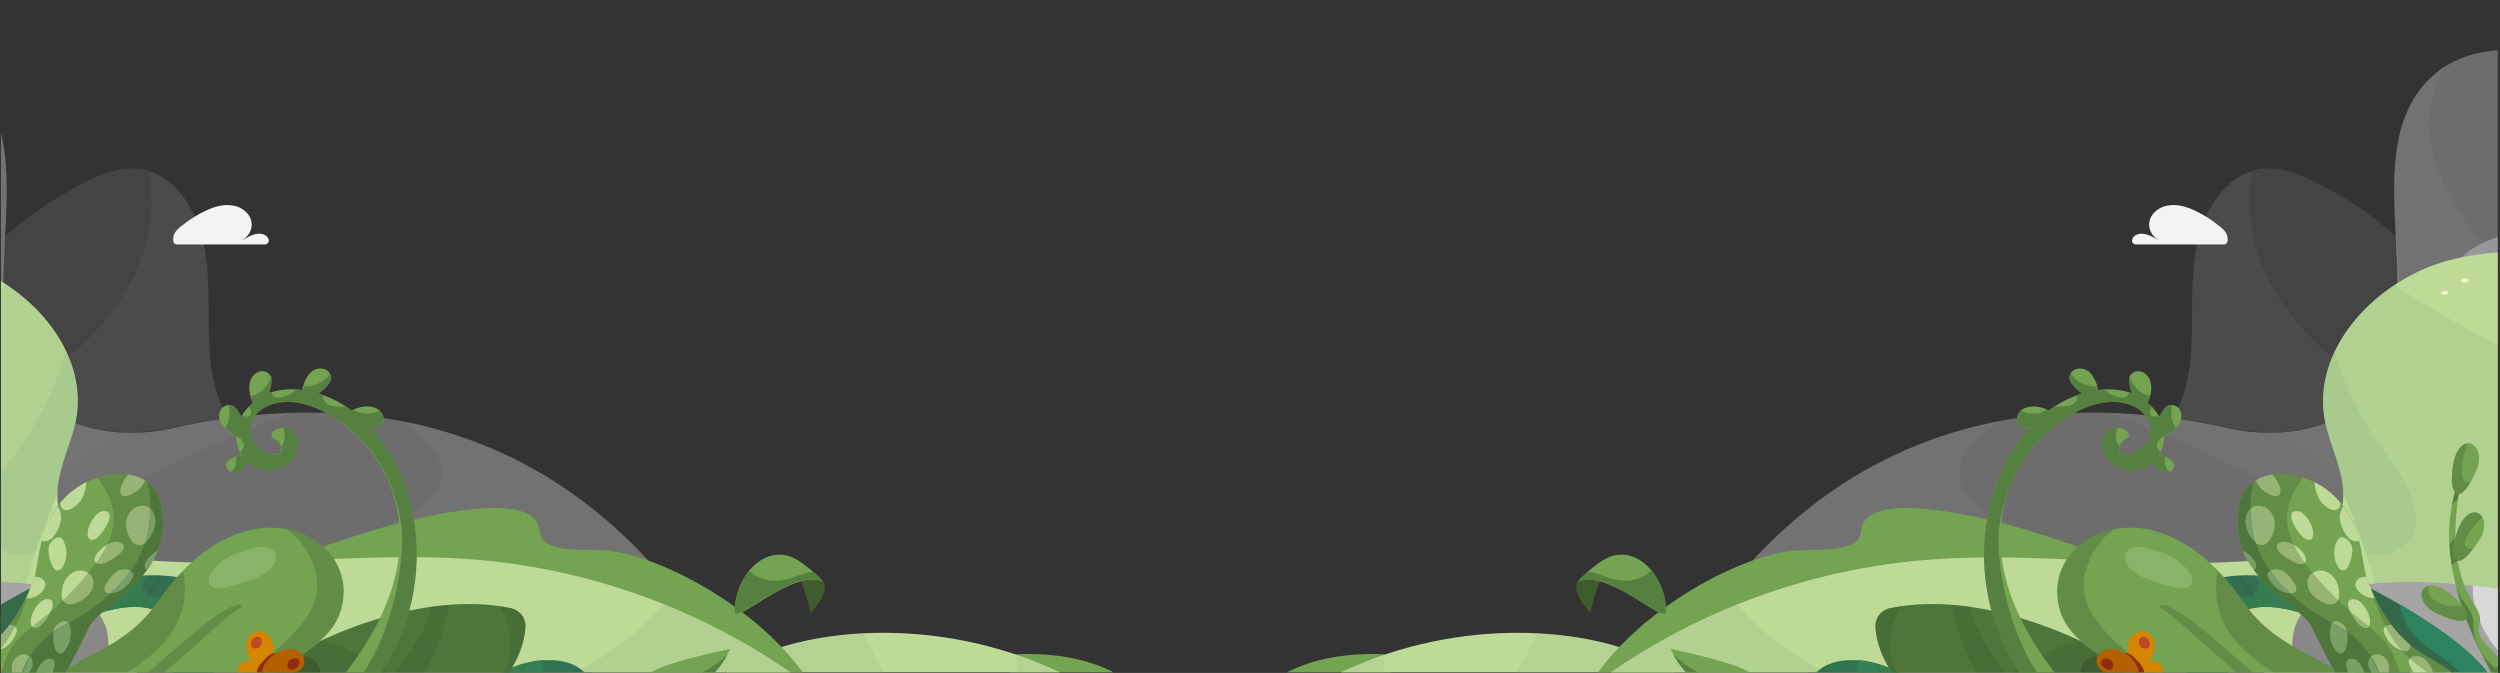 <svg xmlns="http://www.w3.org/2000/svg" width="769" height="207" fill="none"><rect width="100%" height="100%" fill="#333333" stroke="none"/><g clip-path="url(#a)"><g opacity=".8"><path fill="#9E9E9E" d="M1.5 72.7C9 66.1 17.3 60.5 26.1 56.1c5.9-3 12.3-5.3 18.6-3.8 8.7 2.1 15 11.1 17.4 20.4 2.4 9.3 1.9 19.1 2.1 28.8.2 9.7 1 19 6 27C45 134-6.7 146.4 1.6 72.7Z" opacity=".2"/><path fill="#7A7A7A" d="M70.3 128.8c-5.1-8-5.8-17.6-6-27.3-.3-9.6.3-19.4-2.2-28.8-2.3-9-8.2-17.6-16.4-20 .3 1.3.4 2.7.6 4C49 81.2 32.9 102.2 15 114.4a98 98 0 0 1-6.6 4.1c21.1 25.5 44.2 10.3 61.8 10.3Z" opacity=".2"/></g><path fill="#F3F3F3" d="M-390.6-28.7c73.5-28.6 85.1-95 125.1-100 71.2-9.2 51.9 119.5 56.3 147 2.5 15.3 8.5 30.8 20.2 40.2 48.4 38.7 125-33.3 132.3-37 15.8-8.1 36.8-9.4 49 3.9 22 24-3.2 70.5 17.8 95.6 10.4 12.4 28.4 14 43.8 10.6 165.4-36.1 203.7 148.3 193 164.2-12.5 18.9-89.2-12.4-110.8-8.7-99.8 17.2-201.9 4.8-302.4-7.6-52.2-6.5-104.4-13-156.3-21.6-50.7-8.5-102.8-19-153.1-7.6-20.8-68.7-24.3-141.6-26-213.7-.3-15.2-.5-74 23.4-67.5 14.8 4 27 10 42.9 10.4a118 118 0 0 0 44.7-8.2Z" opacity=".3"/><g opacity=".3"><path fill="#A4A4A4" d="M-72 139.9a36.6 36.6 0 0 0-1 18C-62 203 30 151.6 77.5 131.7c4-1.7 8-3.3 12.2-4.8a198.3 198.3 0 0 0-35.8 4.6c-15.3 3.4-33.4 1.8-43.8-10.6-21-25 4.1-71.5-17.9-95.6a28.8 28.8 0 0 0-6.4-5.3C11.8 61.2-60.9 98.5-72 140Z" opacity=".3"/><path fill="#888" d="M10.1 121C2.7 112 1 100.3 1 88a66 66 0 0 1-4 5.3 73 73 0 0 1-11 10c-8.1 6.1-16.9 11.9-22.6 20.8-4.4 6.9-8.7 15.4-7 24 1.6 8.5 9 12 16.6 12.5 5.7.4 11.5-.7 17-2 5.2-1.3 10.3-3 15.3-5.2 9.8-4.2 18.6-10.1 27.7-15.7a150.4 150.4 0 0 1 8.2-4.7c-11.7.3-23.4-3-31-12Z" opacity=".3"/><path fill="#A4A4A4" d="M123.7 129.6c57.2 40.7-99.4 46.7-189.4 89.3 31.8-.5 170.4 73.6 201.9 68.1 21.6-3.7 98.2 27.7 110.8 8.8 8.9-13.3-16.7-145.8-123.3-166.3Z" opacity=".3"/><path fill="#888" d="M187.7 161c2.6 11 2.5 22.4-1.6 33.3-7.6 20.2-25.6 32.8-43 42.7a230.7 230.7 0 0 1-40.2 17.8 254 254 0 0 1-61.6 40.6c31.8-.5 63.4-3 94.9-8.4 21.5-3.7 98.2 27.6 110.8 8.8 6.7-10-6.3-88.5-59.3-134.8Z" opacity=".3"/></g><path fill="#F3F3F3" d="M81.4 75.2c.9 0 1.5-.8 1.2-1.6-.5-1.6-2.6-2-4.3-1.5-1.6.4-3 1.5-4.6 2a5.3 5.3 0 0 0 3.7-5.4c-.2-2.7-2.7-4.9-5.4-5.4-2.7-.6-5.5.1-8 1.2a34.8 34.8 0 0 0-7.6 4.6c-1.4 1-2.9 2.2-3.1 4v.9c0 .7.5 1.2 1.2 1.2h27Z"/><path fill="#74A352" d="M357 221c1.9 3.8 3.2 8 6.6 10.7a14 14 0 0 0 6.1 2.6c7.8 1.5 15.8-.8 23.6-2 7.9-1.3 16.8-1 22.5 4.6 3 3.1 4.7 7.5 8 10.4 6.5 5.8 16.5 4 25 6 2.6.7 5.3 1.9 7.2 4 1.9 2 2.8 5 1.9 7.5-1.5 4-6.6 5.4-11 6-29.6 3.7-59.7-1-89.1-6.5-9.9-1.9-20.4-4.3-27-11.8a45.3 45.3 0 0 1-8.3-22.5l-2.6-15c-.7-4-16.6-11.2-12-13.2.5-.3 36.5-5.3 49 19.2Z"/><path fill="#BDDA97" d="M362.8 234c9.8 10.7 17.2 24.2 30.2 30.7 10.2 5 22.7 5 32.6 10.8 2 1.1 4 2.9 3.9 5.2-.2 2.1-2.2 3.7-4.1 4.7-24.1 13.9-53.6 15-81.4 12.5a221.7 221.7 0 0 1-73.2-17.7 122.5 122.5 0 0 1-55.8-48.7c-19.3-33.8 87.4-63.5 147.8 2.5Z"/><path fill="#93BC82" d="M425.6 275.5c-10-5.8-22.4-5.7-32.6-10.8-13-6.5-20.5-20-30.2-30.7a119.8 119.8 0 0 0-50.3-32.7l.4 3.7c.5 6.3-.7 13-4.3 18.3a13.8 13.8 0 0 1-7.8 6.2c-7 1.8-13.8-4-18.2-8.6a92.1 92.1 0 0 1-15.7-23.5l-1.2-2.6c-35.4 1.7-61 18.7-50.6 36.7 12.4 21.7 33 38.2 55.8 48.7 22.9 10.5 48 15.4 73.1 17.6 27.8 2.5 57.3 1.5 81.4-12.4 2-1 4-2.6 4.1-4.7.1-2.3-2-4-4-5.2Z" opacity=".2"/><path fill="#74A352" d="M111.2 164.2c12.2-3.9 50.8-14.3 54.5-2.4.3 1 .3 2.3.8 3.3.7 1.7 2.5 2.6 4.3 3 4.9 1.5 10.2.9 15.3 1.2 18.5 1.1 66.2 25.7 72 63-24.8-7.3-49.7-14.7-73.7-24.6-15.4-6.4-30.6-13.8-47-17.3-17.4-3.6-35.6-2.4-53-6.2-2.3-.5-8-1.3-8-4.7 0-3.2 6.7-5 9.1-6 8.3-3.7 17-6.5 25.7-9.3Z"/><path fill="#BDDA97" d="M-254.5 92.1c15.3 7 32.8 6.8 49.6 6A912 912 0 0 0-83.2 83.4c22.7-4.2 46.2-9.3 68.5-3.4s42.4 27.2 38 49.5c-2 9.2-7.6 18.4-5 27.4 3.5 11.2 17.6 14.8 29.4 15.6 33.4 2.3 67-3.2 100.3-.2a199.2 199.2 0 0 1 111 46.7c13 11.2 25 25 28.6 41.7 1 5.2 1.2 11-1.9 15.5-4.6 6.7-14 7.7-22.3 7.9a4524 4524 0 0 1-532.1-17c-2-.2-4-.5-5.6-1.7-1.7-1.4-2.3-3.5-2.8-5.6a955 955 0 0 1-28.3-170.1c-.5-7.6 2-49.8 19.2-35.3 5 4.2 6.9 15.4 11.2 21a54.8 54.8 0 0 0 20.5 16.6Z"/><path fill="#93BC82" d="M-305.4 89.8A954 954 0 0 0-277.1 260c.6 2 1.1 4.2 2.8 5.5 1.5 1.3 3.6 1.5 5.6 1.7a4523.4 4523.4 0 0 0 532 17c8.3-.2 17.8-1.1 22.4-7.9 3-4.4 3-10.3 1.9-15.5-3.5-16.7-15.5-30.4-28.6-41.6-16.3-14-35-25.2-55-33.3-19 23-60.1 41.3-144.4 38.2-21-.7-49.7-8-53.1-32.2-1.1-7.5 4.4-22.9 11.2-40.5.2-7.2 4-14.4 5.5-21.7 3.3-16.5-6.7-32.3-21.1-42-38.7 24.7-102.2 57.6-147 25-6.3-4.6-11-11.1-14.6-18.1a959.3 959.3 0 0 1-45.4 3.5c-16.8.8-34.3 1.1-49.5-6A54.7 54.7 0 0 1-275 75.7c-4.4-5.6-6.2-16.8-11.3-21a14 14 0 0 0-5.8-3c-12-1.3-13.9 31.6-13.4 38.2Z" opacity=".3"/><path fill="#93BC82" d="M10.5 170.2h.3c2-5.8 4.3-12.2 7-18.9.1-7.2 4-14.4 5.5-21.7a34 34 0 0 0-3-21.5 97 97 0 0 1-16 31.9c-19.6 25.4-2 32.8 6.2 30.2Z" opacity=".3"/><path fill="#BDDA97" d="M106 250.8a70 70 0 0 0-23.1-9.7c-5.4-1.2-11-1.8-16-4.2-10.9-5.6-15.1-18.5-22.8-27.9-16.4-20-46.3-21.5-72.3-21-26 .6-55.5.2-73.3-18.6-3.9-4-7.2-9-12.6-11-5.7-2.2-12-.3-18.1-.5-18.6-.5-30.7-18.8-38.7-35.4-7.9-16.5-17.3-35.5-35.4-39.8-8.7-2.1-18-.1-27-.7-9-.5-19-4.9-21-13.6-1.2-5.9 1.7-11.7 3.6-17.4 5.3-16 1-37.2-14.8-43.6-5.8-2.3-12.8-2.7-16.9-7.3-4.7-5.4-3-13.7-5-20.6-4.4-15-23.6-19-39.4-19.9-21.3-1.3-42.7-2-64.2-2-25-.2-51.3-.9-77 .7v292.4h574Z"/><path fill="#93BC82" d="M82.8 241c-5.4-1.1-11-1.7-16-4.1-10.8-5.5-15-18.5-22.7-27.9-16.5-20-46.3-21.5-72.3-21-10 .2-20.4.3-30.5-.7-.3.8-.8 1.6-1.2 2.3-7 13.3-14 28.7-26.7 37.6a33.3 33.3 0 0 1-20.3 5.9 49.2 49.2 0 0 1-28.2-9.9 28.5 28.5 0 0 1-10.5-25.5 47.9 47.9 0 0 1 14-27.4c4.4-4.5 9-8.8 14-12.8-4.7-.6-9.8.5-14.7.4-18.5-.5-30.7-18.8-38.7-35.4-7.9-16.5-17.3-35.5-35.3-39.8-8.8-2.1-18-.1-27-.6-9-.6-19.2-5-21-13.7-1.3-5.9 1.6-11.7 3.5-17.4 5.4-16 1-37.2-14.8-43.6-5.8-2.3-12.8-2.6-16.9-7.3-4.7-5.4-3-13.7-5-20.6-3-10-12.4-15-23-17.6l1.4 3c2.6 6 4.3 12.3 5.9 18.5 3 12 4.4 24 1 36.2a82 82 0 0 1-17.6 31.1 118.4 118.4 0 0 1-28.8 22.6c-22.1 13.1-46.4 25.2-72.8 25.3a82.8 82.8 0 0 1-38.4-9.2 48 48 0 0 1-8.4-5.5v166.7H106c-7-4.4-14.8-7.7-23-9.5Z" opacity=".3"/><path fill="#93BC82" d="M121.6 264.8A69.6 69.6 0 0 0 82.8 241c-5.4-1.2-11-1.8-16-4.2-10.8-5.6-15-18.5-22.7-27.9-16.5-20-46.3-21.5-72.3-21-7 .2-14 .3-21.2 0 2.7 3.8 3.9 8.2 1.5 13.2-2.1 4.5-9.8 7.7-6 13.2 2.3 3.6 6 6 9.6 8.3 2.2 1.4 4.6 3 5.7 5.6 2.4 5.3-.8 13-4.3 17.4-3.5 4.6-8.9 7.4-14.3 9.4-14 4.8-29.7 4.7-44.3 4a366 366 0 0 1-42.7-4.9c-13-2.2-26-5.6-38.8-9.2l-19.4-5.6c-5.7-1.7-11.4-3.7-17.2-5.3a31.5 31.5 0 0 0-17.2-1c-3.2.9-5 3.5-7 5.9-6.8 7.6-16 9.3-25.8 9.3-5.6 0-11.3-.3-16.9.2-6.4.5-12.2 2.5-18.2 4.7a242.5 242.5 0 0 0-30 14.2A5236.5 5236.5 0 0 1-5 298c40.5 5.3 84.2 10.8 120.4-8 5.1-2.8 10.5-6.7 11.3-12.4.7-4.7-2.1-9.1-5.1-12.8Z" opacity=".3"/><path fill="#93BC82" d="M121.6 264.8A69.6 69.6 0 0 0 82.8 241c-5.4-1.2-11-1.8-16-4.2-10.8-5.6-15-18.5-22.7-27.9-16.5-20-46.3-21.5-72.3-21-7 .2-14 .3-21.2 0 2.7 3.8 3.9 8.2 1.5 13.2-2.1 4.5-9.8 7.7-6 13.2 2.3 3.6 6 6 9.6 8.3 2.2 1.4 4.6 3 5.7 5.6 2.4 5.3-.8 13-4.3 17.4-3.5 4.6-8.9 7.4-14.3 9.4-14 4.8-29.7 4.7-44.3 4a366 366 0 0 1-42.7-4.9c-13-2.2-26-5.6-38.8-9.2l-19.4-5.6c-5.7-1.7-11.4-3.7-17.2-5.3a31.5 31.5 0 0 0-17.2-1c-3.2.9-5 3.5-7 5.9-6.8 7.6-16 9.3-25.8 9.3-5.6 0-11.3-.3-16.9.2-6.4.5-12.2 2.5-18.2 4.7a242.5 242.5 0 0 0-30 14.2A5236.5 5236.5 0 0 1-5 298c40.5 5.3 84.2 10.8 120.4-8 5.1-2.8 10.5-6.7 11.3-12.4.7-4.7-2.1-9.1-5.1-12.8Z" opacity=".3"/><path fill="#93BC82" d="M41.3 207.3c3.7.2 8.5 1.4 8.8 5 .2 2.5-2 4.4-4 5.7-11.1 7.2-25 7.9-38.2 9.1a346.5 346.5 0 0 0-43.2 7c.8-.3 4-8.4 4.8-9.6 1.9-2.8 4-5.2 6.2-7.7 4.2-5 10.2-6.3 16.6-7.6 16.1-3.3 32.7-2.6 49-1.9Z" opacity=".3"/><path fill="#A4A4A4" d="M33 194.6c-7-33-111.2-3.4-111.6-3.3a25.6 25.6 0 0 0-12.6 10 15 15 0 0 0-2.4 5.8c-.7 3.8.7 7.8 2.7 11.1 5.4 8.7 15.2 14 25.3 16 29.4 6 105.2-8.2 98.5-39.6Z"/><path fill="#888" d="M33 194.6c-1.7-7.5-8.3-11.8-17.5-13.9a19.8 19.8 0 0 1 4 12.6c-.3 13-16.1 15.7-26.2 18-3.7 1-8.2 2-9.7 6-.6 1.8-.6 3.6-1 5.3a10 10 0 0 1-2.8 4.3 32.4 32.4 0 0 1-16.7 7.4c-2.9.5-5.7 1-8.6 1.2 34.3-1 83.9-15.3 78.4-41Z"/><path fill="#35674A" d="M225.8 231.2c.8 1.8-.9 3.7-1.3 5.7-.9 5.2 7.2 9.2 11.7 3 2-2.6 4.1-14.5-9-14.5-17.5 0-34 20.6-45.5 13.7-11.4-6.7 1-19 .8-25.7-.4-12.8-22.3-16.3-43.7 4.8-2 1.9-6.1 5.3-6.9 8-.7 2.8 2.2 7 5.4 6.4 1.5-.3 2.6-1.6 3.4-2.8 3.2-4.3 5.7-9 9.6-12.6 4-3.6 10-5.7 14.7-3.1a6.6 6.6 0 0 1 2.7 2.6c3.8 7.5-17.6 20.8.7 30 4.4 2.3 9.6 2 14.3.8 20.3-4.8 26.2-18.5 39.5-18 1.4 0 3 .4 3.6 1.7Z"/><path fill="#39774C" d="M223.3 229.6h.4l.6.3.8.5.4.3.3.5c.8 1.8-.9 3.7-1.3 5.7-.8 4.7 5.7 8.4 10.3 4.5l.2-.2h-.1c-4-1-5.2-4.7-5-8.5a19.5 19.5 0 0 1 1.6-6.7c-1.4-.4-2.9-.6-4.3-.6H224.8l-1 .2h-.2l-.9.2h-.3l-2 .5h-.2l-.9.3h-.1l-1 .4h-.3l-.8.3-.2.1-2 .8-.2.1-1 .5-1.1.5-1 .5h-.2l-2.1 1.1-3.5 3.6c-2.1 2.1-4.2 4.6-7 5.8-1.8.8-4.5.9-5-1.3l-.8.2h-.1c-.2.2-.5.2-.7.3h-.2l-.5.3h-.2l-.8.2-.7.2h-.2l-.6.1h-.2l-.5.1H185l-.6-.2-.7-.2h-.2l-.5-.2h-.2l-.5-.3h-.2l-.6-.4-.5-.3h-.1l-.3-.3h-.2l-.2-.3-.1-.1-.3-.2-.1-.1-.3-.3-.7-.7-.1-.1-.2-.3-.1-.1-.1-.3-.1-.1-.2-.2v-.2a1 1 0 0 0-.2-.2v-.1a3.7 3.7 0 0 1-.4-.8l-.1-.4-.1-.1v-.2l-.1-.2v-.4l-.1-.3-.1-.9v-1.7l.1-.8v-.5l.1-.1v-.3l.1-.2.1-.2v-.1c0-.1 0-.3.2-.4l.2-1 .1-.4.2-.4.2-.4v-.1l.2-.4 2.8-6.4.1-.2v-.1l.2-.3v-.1l.1-.3c0-.2 0-.3.2-.3l.1-.7a10.3 10.3 0 0 1-9.8-1.8 12.2 12.2 0 0 1-5-10.6l.2-1h-.7l-.8.1h-.8l-.8.2a35.9 35.9 0 0 0-8.5 2.7l-.8.4h-.2l-.7.4-.2.2-.7.3-.3.2-.6.3-.4.2-.5.4-.4.2c-.2 0-.3.2-.5.3a2 2 0 0 1-.5.3c-.2 0-.3.2-.5.3l-.4.3-.6.3-.4.3-.5.3-.5.4-.5.3-.5.4-.5.3-.4.4-.5.4c-.2 0-.4.2-.6.4l-.4.4-.5.4-.5.4-.5.5-.4.3-.6.6c-.2 0-.2.2-.4.3l-.7.6-.3.3a9 9 0 0 0-1 1l-.8.7c-2.1 2-5.4 5-6 7.2a4 4 0 0 0 0 1.7v.3l.1.6.1.3.2.5a5.8 5.8 0 0 0 1.3 1.8c.8.7 1.7 1.2 2.7 1.3h.3l.5-.1.6-.1.5-.3.3-.2.7-.5.2-.2.4-.5.8-1c2.2-2.9 4-6 6.2-9l.7-.7c.8-1 1.7-2 2.7-2.8a15.8 15.8 0 0 1 9-4.2h1.9a8 8 0 0 1 2.4.5 6.8 6.8 0 0 1 2.2 1.1l.7.6.7.8.2.3.3.5.4 1c.2 1.2 0 2.4-.5 3.8l-.1.4c-.6 1.6-1.7 3.3-2.7 5.2l-.3.4-.5 1-.3.5a25.8 25.8 0 0 0-2.1 4.6l-.5 2-.2 1a8 8 0 0 0 .5 3.6c.9 2.3 3 4.5 7 6.5l1.7.8a17.2 17.2 0 0 0 6.2.9c2.1 0 4.3-.4 6.4-1 .6 0 1.2-.2 1.9-.4a59.4 59.4 0 0 0 6.6-2.4 44.6 44.6 0 0 0 4.3-2l2.6-1.5 2.5-1.6 6.5-4.5a49.2 49.2 0 0 1 5-3l2.1-1 1.1-.4a18.7 18.7 0 0 1 7.4-1h.5c.2-.2.3-.2.3-.1Z"/><path fill="#29956C" d="M144.9 212.8a18.9 18.9 0 0 0 3.2 6.6 25.1 25.1 0 0 1 2.2-2.3 17 17 0 0 1 7.7-4 32.7 32.7 0 0 1 2.6-8.8 48.8 48.8 0 0 0-15.7 8.4Zm20 1.2.7.4a39 39 0 0 1 8.4-6.7c1.4-.8 2.8-1.5 4.4-2.1-3.8-2.6-9.7-3.5-16.6-1.6a29.7 29.7 0 0 0-1.6 4c-.5 1.5-1 3.2-1.2 5 2-.2 4 0 6 1Zm3 3.4a38.9 38.9 0 0 1 9.7-3.2l5-.8a9.6 9.6 0 0 0-3.4-7.2 30.4 30.4 0 0 0-5.2 2.6 38 38 0 0 0-7.6 6.2c.5.4 1 1 1.3 1.6l.3.8Z" opacity=".3"/><path fill="#568040" d="M46 237.5c23.6-30.6 74.9-58 111.2-50.4a5.6 5.6 0 0 1 4.4 5.9c-2 29-57.6 51.5-87.7 55-6.7.9-29.6 1.9-31.5-1.8-1.4-2.6 2.2-6.9 3.6-8.7Z"/><path fill="#3E5C2E" d="M46 237.5c23.6-30.6 74.9-58 111.2-50.4a5.6 5.6 0 0 1 4.4 5.9c-2 29-57.6 51.5-87.7 55-6.7.9-29.6 1.9-31.5-1.8-1.4-2.6 2.2-6.9 3.6-8.7Z" opacity=".3"/><path fill="#3E5C2E" d="M157.2 187.1a42.7 42.7 0 0 0-3.5-.6c1.2 2.1 2 4.3 2.6 6 1.7 6 1.3 13.1-4 17-5.1 3.8-12.8 4.2-18.8 3-11.9-2.1-23-13.5-35.1-15.3A145.5 145.5 0 0 0 46 237.5c-1.4 1.8-5 6.1-3.6 8.7 2 3.7 24.8 2.7 31.5 1.9 30-3.6 85.7-26.1 87.7-55.1a5.6 5.6 0 0 0-4.4-5.9Z" opacity=".3"/><path fill="#3E5C2E" d="M107.7 209.8c-.6-1.5-2.3-2.5-4.1-2.4-1.3 0-3 .7-4.5 1.5l-.3-.1a2 2 0 0 0-.5 0 7.4 7.4 0 0 0 0-3.4 4.6 4.6 0 0 0-3.8-3.3c-5.5-.7-5.3 7.4-2.3 9a4 4 0 0 0-4.2 1.5c-.3.4-.5.8-.5 1.2 0 .9.8 2.3 3.5 2 .8-.2 1.7-.5 2.5-.9v.1l.5.2.9-.2a8 8 0 0 0-.2 2.2c.2 2.5 1.9 3 2.7 2.6.5-.1.9-.4 1.1-.7 1.1-1.3 1.4-3 .6-4.3 2.3 2 10.6-.2 8.6-5Z"/><path fill="#3E5C2E" d="M132.9 186.6c-3.5 11-11.5 23-26.4 34.8a68.6 68.6 0 0 1-11.3 7.6c-16 8-38.7 8-52.9 14.4-.3 1-.4 2 0 2.8 1.7 3.1 18.5 2.9 27.7 2.3 8-2.5 19.3-6 34.9-15.4a69 69 0 0 0 33.2-47 71 71 0 0 0-5.2.5Z" opacity=".3"/><path fill="#74A352" d="M114 131.4H116c1.3-.3 2.1-1.8 1.9-3.2-.3-1.3-1.4-2.4-2.7-2.8a7.8 7.8 0 0 0-4-.2 9.4 9.4 0 0 0-3 1.1 34.5 34.5 0 0 0-10.4-5.3 9.5 9.5 0 0 0 3.2-3 4 4 0 0 0 .7-1.1c.4-1.3-.4-2.8-1.7-3.3a4.2 4.2 0 0 0-4 .6c-1 .8-1.8 2-2.3 3.3a9 9 0 0 0-.7 2.5 21.5 21.5 0 0 0-10.6 1c.6-1 .8-2.2 1-3.4v-1.3c-.2-1.4-1.7-2.3-3-2.1-1.4.1-2.6 1.2-3.2 2.4a7.1 7.1 0 0 0-.4 4 9.4 9.4 0 0 0 1 3.3 15.3 15.3 0 0 0-3.6 4.3c-.4-.8-.8-1.5-1.4-2.2l-.9-1c-1.1-.8-2.8-.4-3.7.6a4 4 0 0 0-.5 3.9 7.3 7.3 0 0 0 2.5 3.2 9.3 9.3 0 0 0 2.5 1.5c0 2.4.7 4.4 1.7 5.9-1.4-.2-2.6.6-3.8 1.3a3 3 0 0 0-.7.7c-.6.7-.3 2 .4 2.6.7.6 1.8.7 2.8.4a5.1 5.1 0 0 0 2.3-1.7l.9-1.2c5.2 4.5 14.4 2.9 15.3-5.3a4.6 4.6 0 0 0-1.3-3.8 4.7 4.7 0 0 0-5.7-.8c-.7.4-1.3 1.2-1 2 .2.3.5.5.9.7 1 .6 1.9 1.5 2 2.6 1 5.4-12.7.6-8.9-8.3 1.9-4.4 7.4-6 12.2-5.7 19 1.5 55.2 35.5 15.1 85.1-2.8 3.6-5.8 7-9.3 10-15.4 12.6-41 17.3-52 28.9a50.8 50.8 0 0 0 20 6.5c3-10.3 17.6-9.8 42.3-33.6 30-28.7 26.3-69.2 8-89Z"/><path fill="#568040" d="M114 131.4H116c1.3-.3 2.1-1.8 1.9-3.2a3.9 3.9 0 0 0-1.1-1.9c-2.6 1.2-5.8 1.3-8-.3-.3 0-.5.2-.7.3l-1.3-1c-2.3-.5-5.7.3-7-2-.5-.7-.5-1.2-.2-1.7L98 121a9.3 9.3 0 0 0 3.2-3 4 4 0 0 0 .6-1.1c.3-.7.1-1.4-.2-2a9.1 9.1 0 0 1-8.1 3.9l-.3 1.2-2.2-.2a8 8 0 0 1-5.6 2.5c-1.1 0-1.7-.8-1.7-1.6l-1.1.4c.5-1 .8-2.2 1-3.4v-1.4a1.7 1.7 0 0 0-.2-.5c-.9 3-3.3 5.5-6.3 6 .2.7.4 1.5.8 2.1l-1.3 1.2.6 1.2c.1.7-.2 1.6-1 1.8-.6.2-1.1 0-1.5-.4l-.3.6L73 126l-1-1a2.6 2.6 0 0 0-1.6-.4c.2 1.1.2 2.4.2 3a7.4 7.4 0 0 1-1.4 4 10.1 10.1 0 0 0 3.6 2.6v.2c1 .2 2.1 1.2 2.2 2.4a2.6 2.6 0 0 1-1.1 2.2l.6 1.1c-.7 0-1.3 0-2 .3a5.1 5.1 0 0 1-.8 4.2l-.5.6c.7.2 1.4.2 2 0a5.1 5.1 0 0 0 2.3-1.8l.9-1.1c5.2 4.4 14.4 2.8 15.3-5.4a4.7 4.7 0 0 0-4.7-5.2c.9 1.6.8 4.2-.4 5.4l.1.6c1 5.3-12.7.5-9-8.4 2-4.3 7.5-6 12.2-5.6 10.8.8 27.2 12 32 30.8a38.7 38.7 0 0 1 1.7 14.4c-1.3 21.1-10.1 43.4-28.7 55.2-8.1 5.2-17.5 8.2-26.5 11.5-7 2.5-17.8 6.4-18.5 15a50.3 50.3 0 0 0 14 3.6c2.9-10.3 17.5-9.8 42.2-33.6 30-28.8 26.2-69.3 7.8-89.2Z"/><path fill="#35674A" d="M66.7 182.3a14 14 0 0 1 5.8 12c-.5 5.4-4.7 9.6-7.9 14-10.8 14.4-3.4 30.6 14.6 20 68.5-40.6 87.3 43.3 86.9 43.7-5.5 5.6-30.7-10.9-36.2-5.3 0-.4-8.6-49-40.3-34.7-6.7 3-12.9 7.5-20 9.6-16.5 4.9-38.1-4.2-26-22.3 2.7-4 6.4-7.5 9-11.7 2.7-4.1 4.2-9.5 2.1-14-2.4-5-8.9-8.8-21-5.9-24 5.7-13.6 20-25.8 24.9-3.3 1.3-7.5.5-9.5-2.4-6.2-9 12.2-20.3 18-24 20.5-12.8 41.8-10.5 50.3-3.9Z"/><path fill="#39774C" d="M126.8 219.3c-15.1-1.7-21.3 2.5-35.9 10.7-10 5.6-29 11.7-27.6.1-5-3.7-5.1-13 1.4-21.7 3.2-4.4 7.4-8.6 7.9-14 .4-4.6-2.2-9.1-5.8-12a25.5 25.5 0 0 0-9.4-4.2l-1.4 1c-2.3 1.7-4.7 4.6-8 4.5-2.2-.1-4.4-1.7-4-4.2.2-.9.5-1.6 1-2.4a59 59 0 0 0-28.5 9.2c-5.8 3.6-24.2 15-18 24 2 2.8 6.2 3.6 9.5 2.3 12.2-5 1.9-19.2 25.8-24.9 12.1-3 18.6 1 21 6 2.1 4.4.6 9.8-2 14-2.7 4.1-6.4 7.5-9.2 11.7-12 18 9.7 27 26.1 22.2 7.1-2.1 13.3-6.6 20-9.6 31.7-14.2 40.4 34.3 40.3 34.7 5.5-5.6 30.6 10.9 36.2 5.3.2-.2-9.3-42.8-39.4-52.7Z"/><g fill="#29956C" opacity=".4"><path d="M2 197.1c-4 4.2-6.4 9-3.5 13 2 3 6.2 3.8 9.5 2.4 4.7-1.9 6.1-5.2 7.3-8.9-5-.5-10.4-2.7-13.3-6.5Z" opacity=".4"/><path d="M15 187.1c-3.2 2-8.4 5.5-12.3 9.4 2.6 3.7 8.1 5.8 13 6.3.8-2.5 1.7-5.2 3.8-7.6a13.7 13.7 0 0 1-4.5-8Zm16.6-7.8a61 61 0 0 0-15.1 7l-.6.3c.5 3.2 2 6 4.2 8 2.1-2.3 5.4-4.4 10.6-6-.6-3-.2-6.3 1-9.3Zm17.1-1.5a47 47 0 0 1 .7-.8 53.5 53.5 0 0 0-16.6 2 18.1 18.1 0 0 0-1.3 9.3l2.2-.6c3.8-.9 7-1.1 9.8-.9 1-3.3 3-6.3 5.2-9Zm5.2 14.3a31.4 31.4 0 0 1 18-2.7 15.8 15.8 0 0 0-5.1-7 30.8 30.8 0 0 0-16.4-5.3l-1.7 2.3a23.8 23.8 0 0 0-4.2 7.4c4.5.7 7.6 2.7 9.4 5.3Zm-7.3 28.3c4.2-1.9 9.1-3.6 14-4.4a26.4 26.4 0 0 1 4-7.7l1-1.2a30.5 30.5 0 0 0-12-1.1c-.2.5-.5 1.1-.9 1.6-2.6 4.2-6.3 7.6-9 11.7a25.3 25.3 0 0 0-2.3 4l5.2-2.9Z" opacity=".4"/><path d="M54.1 205c4-.3 8.2.1 12.1 1.3 2.9-3.7 6-7.4 6.4-12 0-1.3 0-2.6-.3-3.9a30.4 30.4 0 0 0-18 2.4l.5.8c1.6 3.6 1 7.7-.7 11.4Z" opacity=".4"/></g><path fill="#74A352" d="M-2.2 225.8c4.8-5.6 9.7-11.3 15.7-15.7 9.9-7.2 22.5-10.8 30.9-19.9 2.2-2.3 4-5 6-7.7 25-33.5 55.6-19.4 55.3-.4-.4 19-20.9 19.5-45.5 43.9-28.2 28-47.5 28.7-63.6 30-28.8 2.4-6.2-21.6 1.2-30.2Z"/><path fill="#BDDA97" d="M81.4 168.2c-2-.1-8.5 1.4-12 3.7-2.1 1.5-5.1 4-5.2 6.8 0 3.8 7 1.6 9 1 3.7-1 8-2.5 10.6-5.4 2.1-2.5 1.1-5.8-2.4-6.1Z" opacity=".3"/><path fill="#3E5C2E" d="M105.7 182c.2-9.3-7.2-17.5-17.7-19.3l1 .7c5.2 3.9 9 11.4 8.5 17.9-.4 6-4.6 11-8.7 15.1a76.6 76.6 0 0 1-16 11.9c-4.1 2.3-8.2 4.4-12 7.2-3.3 2.5-5.5 6.7-9.4 8.2C4.4 241.2-1.6 255-2 255c-5.7.2-11.3-1.6-14.3-6.7l-.8-1.7c-1.9 6 .6 10.4 13.7 9.3 16.1-1.4 35.4-2 63.5-30 24.7-24.5 45.2-25 45.6-44Z" opacity=".3"/><path fill="#3E5C2E" d="M32.9 217c-27.1 17-34 19.8-41.5 20h-3c-1.4 2-2.8 4-3.9 6 2 .4 5-.6 6.7-1a63.5 63.5 0 0 0 7.9-2.3c34.7-12.2 63.7-46 75.5-53.2-4.5-4-31 23.7-41.7 30.5Z" opacity=".3"/><path fill="#3E5C2E" d="M56.8 179c0-1.2-.3-2.3-.6-3.3-2 2-4 4.3-5.9 6.8-1.9 2.7-3.7 5.3-6 7.7-8.3 9-21 12.7-30.8 20-6 4.3-10.9 10-15.7 15.6-7.4 8.5-29.8 32.4-1.5 30.3 16.7-13.4 34.3-42.6 34.5-42.8 5-6.7 27.4-12.7 26-34.3Z" opacity=".3"/><path fill="#74A352" d="M-23.5 214.6c8.1-12 21.9-16.3 32.5-33.3 4.4-7 .7-19.8 13-30 9-7.5 25.4-8.6 27.7 4.4 3.8 21.3-17.8 29.7-22.1 36.8-.3.4-34.4 74.6-53 49-5.7-8-3.1-19.3 2-26.9Z"/><path fill="#BDDA97" d="M27.4 165.7c.5.7 1.7.3 2.4-.2 1.5-1.1 6.5-8.1 2.3-8.3-2.9-.2-6.4 6.3-4.7 8.5Zm1.8 6.9c.2.9 1.4 1 2.3.8 1.8-.4 9.3-4.6 5.6-6.5-2.6-1.4-8.5 3-8 5.7ZM9.9 192.8c.5.7 1.7.3 2.4-.2 1.5-1.1 6.5-8.1 2.3-8.3-2.9-.2-6.4 6.3-4.7 8.5Zm1.5 18.8c.6.6 1.7.1 2.3-.5 1.4-1.3 5.4-8.8 1.3-8.5-3 .2-5.5 7.1-3.6 9ZM5 193.1c-.8-1.2-3.6-1.4-5.3.3-.9 1-1.6 2.1-2.1 3.4-.4.8-.8 2-.4 2.8.5 1 1.5.7 2.3.5a8.4 8.4 0 0 0 5-4.3c.4-.6 1-2 .5-2.7Zm15.5-1.9c-1.3-.5-3.8.9-4.1 3.3-.2 1.3-.2 2.7.1 4 .2.8.5 2 1.4 2.5.8.5 1.6-.2 2-1a8.2 8.2 0 0 0 1.7-6.3c0-.7-.3-2.2-1.1-2.5ZM41 176.5c-.6-1.3-3.3-2-5.2-.6a12 12 0 0 0-2.7 3c-.6.7-1.2 1.7-.9 2.7.3 1 1.3 1 2.1.8a8.3 8.3 0 0 0 5.8-3.4c.4-.5 1.3-1.7 1-2.5Zm-22.6-11.2c-1.3-.3-3.5 1.5-3.5 3.9 0 1.3.3 2.6.8 3.9.3.8.8 2 1.7 2.3 1 .3 1.6-.5 2-1.2a8.2 8.2 0 0 0 .6-6.6c-.2-.7-.7-2.2-1.6-2.3ZM8 201.3c-2.7-.5-5.4 2.4-4 6.4.5 1.5 1.9 1.8 3.1 1 1.4-1 2.7-2.6 3-4.3 0-1.4-.7-2.8-2.2-3Zm35.5-45.7c-4 .3-6.6 5.5-3 10.7 1.3 1.9 3.4 1.8 4.8 0 1.6-1.7 2.9-4.7 2.4-7-.4-2-2-4-4.2-3.7ZM26.8 176c-3.4-1.7-8.1 1.2-7.8 7.3.1 2.2 1.9 3 3.8 2.4 2.2-.7 4.7-2.4 5.6-4.6.7-1.9.3-4.1-1.6-5Zm-10.5-10.8c1.5-1.8 2.8-4.7 2.4-7.1a4.7 4.7 0 0 0-1-2.3 28.1 28.1 0 0 0-5 10.5c1.2.5 2.5 0 3.6-1Zm5.7-14a28.6 28.6 0 0 0-3.5 3.5c.2 1.6 1 2.7 3 2a7.4 7.4 0 0 0 3.8-3.6c.5-1.1 1.3-3.1 1.2-4.8-1.6.9-3.2 1.8-4.5 3Zm-8.5 30 .5-1.2c0-1-.7-1.9-1.6-2.3a6 6 0 0 0-1.8-.3 14.5 14.5 0 0 1-1.6 3.8L7.3 184a6.3 6.3 0 0 0 6.2-2.7Zm26-28.8a8.4 8.4 0 0 0 5-4.3l.1-.3a13.4 13.4 0 0 0-5.1-1.8c-.9.9-1.5 2-2 3-.3.9-.8 2-.3 2.9.4.9 1.4.7 2.2.5Zm5 22.1c.1.4.4.6.7.7a24.8 24.8 0 0 0 3.3-5.8c-2.3 1.2-4.3 3.5-4 5.1Z"/><path fill="#568040" d="M49.7 155.7c-.6-3.4-2.2-5.9-4.4-7.5 1.5 5.5 1 12.2 0 16.7a35.3 35.3 0 0 1-9.6 16 57.1 57.1 0 0 1-9.6 7.8c-3.4 2.2-7 3.8-10.4 6.1a27.8 27.8 0 0 0-10.4 17c-2 7.8-3.2 15.7-7.2 22.8a31.7 31.7 0 0 1-10.8 11.6c18.2-6 40-53.4 40.3-53.8 4.3-7 25.9-15.4 22.1-36.7Z"/><path fill="#93BC82" d="M11.4 211.6c.6.6 1.7.1 2.3-.5 1.4-1.3 5.4-8.8 1.3-8.5-3 .2-5.5 7.1-3.6 9Zm5-17.2c-.1 1.4 0 2.7.2 4 .2.9.5 2 1.4 2.5.8.5 1.6-.2 2-.9a8.2 8.2 0 0 0 1.7-6.4c0-.5-.2-1.5-.6-2l-4.6 2.8ZM34 182.5h.3A8.3 8.3 0 0 0 40 179c.4-.5 1.3-1.8 1-2.6a2.1 2.1 0 0 0-.9-.8 59 59 0 0 1-4.5 5.3 25.9 25.9 0 0 1-1.6 1.6ZM7.1 208.6c1.4-.9 2.7-2.5 3-4.2 0-.9-.3-1.8-.8-2.4a34.7 34.7 0 0 0-3.2 7c.4 0 .7-.1 1-.4ZM44.6 167l.7-.7c1.6-1.8 2.9-4.7 2.4-7.1a4.8 4.8 0 0 0-1.5-2.8 42.3 42.3 0 0 1-1.6 10.6Zm0 7.5c0 .4.3.6.6.7l.5-.6.5-.7.4-.7.5-.7v-.1l.4-.7 1-2.3c-2.3 1.2-4.3 3.5-4 5.1Z"/><path fill="#3E5C2E" d="M49.7 155.7C48 146 38.4 144.1 29.8 147c2.7 3 4.6 7 5 10.6.8 5.4-1.7 10.5-4.7 14.8a97.5 97.5 0 0 1-11.7 13.2c-4 4-9 7-13 11.2-4.2 4.7-5 10.6-6.8 16.4-1.7 5.2-4 10.3-8 14.1a27 27 0 0 1-16.3 7.5h-2.5a17 17 0 0 0 2.9 6.8c18.6 25.7 52.6-48.5 52.9-49 4.3-7 25.9-15.5 22.1-36.8Z" opacity=".3"/><path fill="#3E5C2E" d="m9.2 181-.2.3c-10.6 17-24.3 21.2-32.4 33.1-4 11 2.4 18.4 2.7 31.4 3.3 1.7 6.8 1.3 10.4-.5-.6-6.8-2.8-13.5-3.4-18-3.2-28.7 13.3-12.6 23-46.4Z" opacity=".3"/><path fill="#35674A" d="M9.3 181a209 209 0 0 0-20.5 12.2c-31.3 21.8-16 29-18.2 47.6-3.5 30-40.5-3.2-31-20.4a8.6 8.6 0 0 1 6.3-4c5-.8 7.9 2 5 8.5-.8 2.2-1.7 5 0 6.9 6 7 16.6-12 3-18.2-5-2.3-11.7-2.7-16.5.2-15.8 9.4-15.4 26.7-3 38.2 11 10.1 22.4 10.3 35.3 5.5 18.2-6.9 10.6-25.6 10.4-34.6-.6-26.9 15.5-11 29.2-42Z"/><path fill="#39774C" d="M-1 186.7c.3 2.2 1.5 4.8 2.9 6.7a55.3 55.3 0 0 0 7.4-12.5c-3.8 2-7.2 4-10.3 5.8Zm-.8.5A168 168 0 0 0-11 193a18.2 18.2 0 0 0 2 9.4c3-1.8 6.6-4 10.2-8.3a17.2 17.2 0 0 1-3.1-7Z" opacity=".3"/><path fill="#D58500" d="M83.8 197.6a4.6 4.6 0 0 0-3.6-3.3c-5.5-.7-5.3 7.4-2.4 9a4 4 0 0 0-4.2 1.5l-.5 1.2c0 .9.8 2.3 3.5 2a9 9 0 0 0 6.3-4c1-1.7 1.5-4.6 1-6.4Z"/><path fill="#BF4829" d="M80.4 198.3c.4-1.1 0-2.8-1.6-2.4-1.8.5-1.8 2.5-1.4 3 .5 1 2.5.7 3-.6Z"/><path fill="#8E2C13" d="M81 203.3c-1 .9-1.7 2-2 3.1 0 .3 0 .6.2.8l.4.2c.7 0 1.4-.4 2-.8l1.6-1.2 1.5-1.5c.5-.8 1.1-2.7-.3-2.9-1.3-.1-2.6 1.5-3.4 2.3Z"/><path fill="#B45F00" d="M89.2 199.6c1.8 0 3.5 1 4.1 2.4 2 4.8-6.2 7-8.7 5 .8 1.2.6 3-.5 4.2-.3.4-.7.7-1.1.8-.9.3-2.6-.1-2.7-2.7a9.2 9.2 0 0 1 2.7-7c1.4-1.3 4.3-2.6 6.2-2.7Z"/><path fill="#8E2C13" d="M89.3 203c1-.7 2.9-.8 2.8.8 0 1.8-2.1 2.4-2.8 2.2-1.1-.3-1.3-2.2 0-3Z"/><path fill="#3E5C2E" d="m253.3 179-1.5-1 .2-.2a21 21 0 0 0-6.2-1.4l-.4.5c2.4 4.1 3.9 11.7 3.9 11.7s6-6.2 4-9.5Z"/><path fill="#74A352" d="M245.7 172.5a42.2 42.2 0 0 1 7.6 6.5c-9-4.5-27.3 13.6-27.3 9.1.1-11.7 10.3-21.8 19.7-15.6Z"/><path fill="#568040" d="M250.3 176c-2.5-.1-5.2 1.3-7.5 2-2 .5-4.1.8-6.2.5a10.5 10.5 0 0 1-6.1-3A20.4 20.4 0 0 0 226 188c0 4.4 18.3-13.7 27.2-9.1-.1-.1-1.2-1.4-2.9-3Z"/><path fill="#74A352" d="M201 206.4c5.3-3 23.6-6.8 23.6-6.8a28.5 28.5 0 0 1-13.4 13.7c-13.4 6.4-18-2.4-10.2-6.9Z"/><path fill="#568040" d="M223.8 201.3a32 32 0 0 1-12.9 7.6c-4 1.4-9.1 2-12.9 0-3 4.6 2.1 9.7 13.1 4.4a27.8 27.8 0 0 0 12.7-12Z"/><g opacity=".8"><path fill="#9E9E9E" d="M737 72.7a112 112 0 0 0-24.6-16.6c-5.9-3-12.3-5.3-18.6-3.8-8.7 2.1-15 11.1-17.4 20.4-2.4 9.3-2 19.1-2.1 28.8-.3 9.7-1 19-6 27 25.3 5.5 77 17.9 68.7-55.8Z" opacity=".2"/><path fill="#7A7A7A" d="M668.2 128.8c5.1-8 5.8-17.6 6-27.3.2-9.6-.3-19.4 2.2-28.8 2.3-9 8.2-17.6 16.4-20-.3 1.3-.4 2.7-.6 4-2.7 24.5 13.4 45.5 31.2 57.7a97.8 97.8 0 0 0 6.6 4.1c-21.2 25.5-44.2 10.3-61.8 10.3Z" opacity=".2"/></g><path fill="#F3F3F3" d="M1129.2-28.7c-73.6-28.6-85.2-95-125.2-100-71.2-9.2-52 119.5-56.3 147-2.5 15.3-8.5 30.8-20.2 40.2-48.3 38.7-125-33.3-132.3-37-15.8-8.1-36.8-9.4-49 3.9-22 24 3.2 70.5-17.8 95.6-10.4 12.4-28.4 14-43.8 10.6-165.4-36.1-203.7 148.3-193 164.2 12.5 18.9 89.2-12.4 110.8-8.7 99.8 17.2 201.9 4.8 302.4-7.6 52.2-6.5 104.4-13 156.3-21.6 50.7-8.5 102.8-19 153.1-7.6 20.8-68.7 24.3-141.6 26-213.7.3-15.2.5-74-23.4-67.5-14.8 4-27 10-42.9 10.4-15.2.2-30.5-2.6-44.7-8.2Z" opacity=".3"/><g opacity=".3"><path fill="#A4A4A4" d="M810.5 139.9a36.4 36.4 0 0 1 1 18c-11 45.1-103.2-6.3-150.5-26.2-4-1.7-8-3.3-12.2-4.8 11.2.4 23.1 1.8 35.8 4.6 15.3 3.4 33.3 1.8 43.7-10.6 21-25-4-71.5 18-95.6a28.9 28.9 0 0 1 6.3-5.3c-25.9 41.2 46.8 78.5 58 119.9Z" opacity=".3"/><path fill="#888" d="M728.4 121c7.4-9 9-20.6 9-33a65.8 65.8 0 0 0 4.1 5.3 73 73 0 0 0 11 10c8.1 6.1 16.9 11.9 22.5 20.8 4.4 6.9 8.8 15.4 7.1 24-1.6 8.5-9.1 12-16.6 12.5-5.7.4-11.5-.7-17-2a93.6 93.6 0 0 1-15.3-5.2c-9.8-4.2-18.6-10.1-27.7-15.7a150.1 150.1 0 0 0-8.2-4.7c11.7.3 23.4-3 31-12Z" opacity=".3"/><path fill="#A4A4A4" d="M614.8 129.6c-57.2 40.7 99.4 46.7 189.4 89.3-31.8-.5-170.4 73.6-201.9 68.1-21.6-3.7-98.2 27.7-110.8 8.8-8.9-13.3 16.7-145.8 123.3-166.3Z" opacity=".3"/><path fill="#888" d="M550.8 161a57.3 57.3 0 0 0 1.6 33.3c7.6 20.2 25.6 32.8 43 42.7a230.7 230.7 0 0 0 40.2 17.8 253.7 253.7 0 0 0 61.6 40.6c-31.8-.5-63.4-3-94.9-8.4-21.6-3.7-98.2 27.6-110.8 8.8-6.7-10 6.3-88.5 59.3-134.8Z" opacity=".3"/></g><path fill="#F3F3F3" d="M657 75.2c-.8 0-1.4-.8-1.1-1.6.5-1.6 2.6-2 4.3-1.5 1.6.4 3 1.5 4.6 2a5.3 5.3 0 0 1-3.7-5.4c.2-2.7 2.7-4.9 5.4-5.4 2.7-.6 5.5.1 8 1.2a34.8 34.8 0 0 1 7.6 4.6c1.3 1 2.9 2.2 3.1 4v.9c0 .7-.5 1.2-1.2 1.2h-27Z"/><path fill="#74A352" d="M381.6 221c-2 3.8-3.3 8-6.7 10.7a14 14 0 0 1-6.1 2.6c-7.8 1.5-15.8-.8-23.6-2-7.9-1.3-16.9-1-22.5 4.6-3 3.1-4.7 7.5-8 10.4-6.5 5.8-16.5 4-25 6-2.6.7-5.3 1.9-7.2 4-1.9 2-2.8 5-1.9 7.5 1.5 4 6.6 5.4 10.9 6 29.7 3.7 59.8-1 89.2-6.5 9.9-1.9 20.4-4.3 27-11.8 5.3-6.1 6.9-14.5 8.3-22.5l2.6-15c.7-4 16.6-11.2 12-13.2-.5-.3-36.5-5.3-49 19.2Z"/><path fill="#BDDA97" d="M375.7 234c-9.8 10.7-17.2 24.2-30.2 30.7-10.3 5-22.7 5-32.6 10.8-2 1.1-4 2.9-3.9 5.2.1 2.1 2.2 3.7 4.1 4.7 24.1 13.9 53.6 15 81.4 12.5 25.2-2.3 50.3-7.2 73.2-17.7 22.8-10.5 43.4-27 55.8-48.7 19.3-33.8-87.4-63.5-147.8 2.5Z"/><path fill="#93BC82" d="M313 275.5c9.8-5.8 22.3-5.7 32.5-10.8 13-6.5 20.4-20 30.2-30.7a119.8 119.8 0 0 1 50.3-32.7l-.4 3.7c-.5 6.3.7 13 4.2 18.3 2 2.8 4.5 5.4 8 6.2 7 1.8 13.7-4 18-8.6 6.6-6.9 11.7-15 15.8-23.5l1.2-2.6c35.4 1.7 61 18.7 50.6 36.7a122.5 122.5 0 0 1-55.8 48.7 220.5 220.5 0 0 1-73.1 17.6c-27.8 2.5-57.3 1.5-81.4-12.4-2-1-4-2.6-4.2-4.7 0-2.3 2-4 4-5.2Z" opacity=".2"/><path fill="#74A352" d="M627.3 164.2c-12.2-3.9-50.8-14.3-54.5-2.4-.3 1-.3 2.3-.8 3.3-.7 1.7-2.5 2.6-4.3 3-5 1.5-10.2.9-15.3 1.2-18.5 1.1-66.2 25.7-72 63 24.8-7.3 49.7-14.7 73.6-24.6 15.5-6.4 30.6-13.8 47-17.3 17.5-3.6 35.7-2.4 53.1-6.2 2.3-.5 8-1.3 8-4.7 0-3.2-6.7-5-9.1-6-8.3-3.7-17-6.5-25.7-9.3Z"/><path fill="#BFBECB" d="M825.8 78.3c-3-2.2-5.9-4.7-9.2-6.3a14.3 14.3 0 0 0-10.9-1.3c-1.5.5-3 1.4-4.5 1.9-5.9 1.8-11.8-2.9-18-3.3a27 27 0 0 0-9.5 1.8c-7 2.1-14.3 4.6-18.6 10.4l58.3 9.4c3.8.6 7.6 1.2 11.3 2.3 3.3 1 6.6 2.3 10.1 2.3 4 0 16-2 10-7-5.3-4.2-13.4-6-19-10.2Z" opacity=".5"/><path fill="#BDDA97" d="M993 92.1c-15.3 7-32.8 6.8-49.6 6-40.8-2.2-81.5-7-121.7-14.6-22.7-4.2-46.2-9.3-68.5-3.4-22.3 6-42.4 27.2-38 49.5 1.9 9.2 7.6 18.4 4.9 27.4-3.4 11.2-17.5 14.8-29.3 15.6-33.4 2.3-67-3.2-100.3-.2a199.2 199.2 0 0 0-111 46.7c-13.1 11.2-25 25-28.6 41.7-1 5.2-1.2 11 1.9 15.5 4.6 6.7 14 7.7 22.3 7.9a4523.5 4523.5 0 0 0 532.1-17c2-.2 4-.5 5.6-1.7 1.7-1.4 2.3-3.5 2.8-5.6a954.1 954.1 0 0 0 28.3-170.1c.5-7.6-2-49.8-19.2-35.3-5 4.2-7 15.4-11.2 21A54.8 54.8 0 0 1 993 92.1Z"/><path fill="#93BC82" d="M1043.9 89.8a954 954 0 0 1-28.3 170.2c-.6 2-1.1 4.2-2.8 5.5-1.5 1.3-3.6 1.5-5.6 1.7a4523.5 4523.5 0 0 1-532.1 17c-8.2-.2-17.7-1.1-22.3-7.9-3-4.4-3-10.3-1.9-15.5 3.5-16.7 15.5-30.4 28.6-41.6 16.3-14 35-25.2 55-33.3 19 23 60.1 41.3 144.4 38.2 21-.7 49.7-8 53.1-32.2 1.1-7.5-4.4-22.9-11.2-40.5-.2-7.2-4-14.4-5.5-21.7-3.3-16.5 6.7-32.3 21.1-42 38.7 24.7 102.2 57.6 147 25 6.3-4.6 11-11.1 14.6-18.1a959.4 959.4 0 0 0 45.3 3.5c16.9.8 34.4 1.1 49.6-6a54.7 54.7 0 0 0 20.5-16.5c4.3-5.6 6.2-16.8 11.3-21a14 14 0 0 1 5.8-3c12-1.3 13.9 31.6 13.4 38.2Z" opacity=".3"/><path fill="#93BC82" d="M728 170.2h-.3a438.3 438.3 0 0 0-7-18.9c-.1-7.2-4-14.4-5.5-21.7a34 34 0 0 1 3-21.5 97 97 0 0 0 16 31.9c19.6 25.4 2 32.7-6.2 30.2Z" opacity=".3"/><path fill="#BDDA97" d="M632.5 250.8c7-4.6 15-8 23.1-9.7 5.4-1.2 11-1.8 16-4.2 10.8-5.6 15-18.5 22.8-27.9 16.4-20 46.2-21.5 72.3-21 26 .6 55.5.2 73.3-18.6 3.9-4 7.2-9 12.6-11 5.7-2.2 12-.3 18.1-.5 18.5-.5 30.7-18.8 38.6-35.4 8-16.5 17.4-35.5 35.4-39.8 8.8-2.1 18-.1 27-.7 9-.5 19.2-4.9 21-13.6 1.3-5.9-1.6-11.7-3.5-17.4-5.4-16-1-37.2 14.8-43.6 5.8-2.3 12.8-2.7 16.9-7.3 4.7-5.4 3-13.7 5-20.6 4.3-15 23.6-19 39.4-19.9 21.3-1.3 42.7-2 64.2-2 25-.2 51.3-.9 77 .7v292.4h-574Z"/><path fill="#93BC82" d="M655.7 241c5.4-1.1 11-1.7 16-4.1 10.8-5.5 15-18.5 22.7-27.9 16.5-20 46.3-21.5 72.3-21 9.9.2 20.4.3 30.4-.7l1.3 2.3c7 13.3 14 28.7 26.7 37.6a33.3 33.3 0 0 0 20.3 5.9c9.8-.4 20.5-3.8 28.2-9.9a28.5 28.5 0 0 0 10.5-25.5 48 48 0 0 0-14.1-27.4 147 147 0 0 0-14-12.8c4.8-.6 9.9.5 14.8.4 18.5-.5 30.7-18.8 38.7-35.4 7.9-16.5 17.3-35.5 35.3-39.8 8.8-2.1 18-.1 27-.6 9-.6 19.2-5 21-13.7 1.3-5.9-1.6-11.7-3.5-17.4-5.4-16-1-37.2 14.8-43.6 5.8-2.3 12.8-2.6 16.9-7.3 4.7-5.4 3-13.7 5-20.6 2.9-10 12.4-15 23-17.6l-1.4 3c-2.6 6-4.3 12.3-5.9 18.5a69 69 0 0 0-1 36.2 82 82 0 0 0 17.6 31.1c8.1 9.2 18.3 16.4 28.8 22.6 22.1 13.1 46.4 25.2 72.8 25.3a82.8 82.8 0 0 0 38.4-9.2 47.8 47.8 0 0 0 8.3-5.5v166.7h-574c7-4.4 14.8-7.7 23-9.6Z" opacity=".3"/><path fill="#93BC82" d="M616.9 264.8a69.6 69.6 0 0 1 38.8-23.7c5.4-1.2 11-1.8 16-4.2 10.8-5.6 15-18.5 22.7-27.9 16.5-20 46.3-21.5 72.3-21 7 .2 14 .3 21.2 0-2.7 3.8-3.9 8.2-1.5 13.2 2.1 4.5 9.8 7.7 6 13.2-2.3 3.6-6 6-9.6 8.3-2.2 1.4-4.6 3-5.7 5.6-2.4 5.3.8 13 4.3 17.4 3.5 4.6 8.9 7.4 14.3 9.4 14 4.8 29.7 4.7 44.3 4a366 366 0 0 0 42.7-4.9c13-2.2 26-5.6 38.7-9.2l19.5-5.6c5.7-1.7 11.4-3.7 17.2-5.3a31.5 31.5 0 0 1 17.2-1c3.2.9 5 3.5 7 5.9 6.8 7.6 16 9.3 25.8 9.3 5.6 0 11.3-.3 16.9.2 6.4.5 12.2 2.5 18.2 4.7a242.4 242.4 0 0 1 30 14.2A5244 5244 0 0 0 743.5 298c-40.6 5.3-84.2 10.8-120.4-8-5.1-2.8-10.6-6.7-11.3-12.4-.7-4.7 2-9.2 5-12.8Z" opacity=".3"/><path fill="#93BC82" d="M616.9 264.8a69.6 69.6 0 0 1 38.8-23.7c5.4-1.2 11-1.8 16-4.2 10.8-5.6 15-18.5 22.7-27.9 16.5-20 46.3-21.5 72.3-21 7 .2 14 .3 21.2 0-2.7 3.8-3.9 8.2-1.5 13.2 2.1 4.5 9.8 7.7 6 13.2-2.3 3.6-6 6-9.6 8.3-2.2 1.4-4.6 3-5.7 5.6-2.4 5.3.8 13 4.3 17.4 3.5 4.6 8.9 7.4 14.3 9.4 14 4.8 29.7 4.7 44.3 4a366 366 0 0 0 42.7-4.9c13-2.2 26-5.6 38.7-9.2l19.5-5.6c5.7-1.7 11.4-3.7 17.2-5.3a31.5 31.5 0 0 1 17.2-1c3.2.9 5 3.5 7 5.9 6.8 7.6 16 9.3 25.8 9.3 5.6 0 11.3-.3 16.9.2 6.4.5 12.2 2.5 18.2 4.7a242.4 242.4 0 0 1 30 14.2A5244 5244 0 0 0 743.5 298c-40.6 5.3-84.2 10.8-120.4-8-5.1-2.8-10.6-6.7-11.3-12.4-.7-4.7 2-9.2 5-12.8Z" opacity=".3"/><path fill="#F7F8CF" d="M772.5 92.4c.2 1.4-2.3 1.5-3.1 1.2-2.3-1.2.3-2.2 1.8-2 .5.1 1.2.3 1.3.8ZM759.4 86c.2.8-1.3 1.1-1.8.9-1.5-.6 0-1.4 1-1.3.3 0 .7.1.8.4Zm-6.4 3.8c.2.8-1.1 1-1.6.8-1.3-.5 0-1.1.9-1.1.2 0 .6.1.7.3Z"/><path fill="#93BC82" d="M697.2 207.3c-3.7.2-8.5 1.4-8.8 5-.2 2.5 2 4.4 4 5.7 11.1 7.2 25 7.9 38.2 9.1a346.6 346.6 0 0 1 43.2 7c-.8-.3-4-8.4-4.8-9.6-1.9-2.8-4-5.2-6.2-7.7-4.2-5-10.2-6.3-16.6-7.6a195.8 195.8 0 0 0-49-1.9Z" opacity=".3"/><path fill="#A4A4A4" d="M705.5 194.6c7-33 111.2-3.4 111.6-3.3a25.6 25.6 0 0 1 12.6 10 15 15 0 0 1 2.4 5.8c.7 3.8-.7 7.8-2.8 11.1a38.1 38.1 0 0 1-25.2 16c-29.4 6-105.2-8.2-98.6-39.6Z"/><path fill="#888" d="M705.5 194.6c1.6-7.5 8.3-11.8 17.5-13.9a19.8 19.8 0 0 0-4 12.6c.3 13 16.1 15.7 26.2 18 3.7 1 8.2 2 9.7 6 .6 1.8.6 3.6 1 5.3.6 1.7 1.5 3.1 2.8 4.3a32.4 32.4 0 0 0 16.7 7.4c2.9.5 5.7 1 8.6 1.2-34.3-1-83.9-15.3-78.4-41Z"/><path fill="#D8D8D8" d="M829.7 201.3a15 15 0 0 1 2.4 5.8c.6 3.7-.6 7.4-2.5 10.6a30 30 0 0 1-6.6 2c-11.1 2-22.2-.3-32.5-4.5-12.6-5.2-25.3-14.2-29-27.9a20.6 20.6 0 0 1-.8-7.2c28 3.1 56.2 11.2 56.4 11.2a25.6 25.6 0 0 1 12.6 10Z"/><path fill="#BDDA97" d="M771.8 228c-2-3.4-5-6.2-7.6-9-4.4-4.6-8.4-9.6-11.9-14.9-.4 9.2 1.4 19.3 8.4 25.3-12.1-6.6-10.6-16.4-16.9-20.8a25.3 25.3 0 0 0 6.4 23.1c8.5 8.6 31.3 13.4 21.6-3.7Z"/><path fill="#93BC82" d="M771.8 228c-2-3.4-5-6.2-7.6-9-4.4-4.6-8.4-9.6-11.9-14.9-.4 9.2 1.4 19.3 8.4 25.3-12.1-6.6-10.6-16.4-16.9-20.8a25.3 25.3 0 0 0 6.4 23.1c8.5 8.6 31.3 13.4 21.6-3.7Z" opacity=".3"/><path fill="#93BC82" d="M771.8 228c-2-3.4-5-6.2-7.6-9-4.4-4.6-8.4-9.6-11.9-14.9-.4 9.2 1.4 19.3 8.4 25.3-12.1-6.6-10.6-16.4-16.9-20.8a25.3 25.3 0 0 0 6.4 23.1c8.5 8.6 31.3 13.4 21.6-3.7Z" opacity=".3"/><path fill="#35674A" d="M512.7 231.2c-.9 1.8.9 3.7 1.3 5.7.9 5.2-7.2 9.2-11.7 3-2-2.6-4.1-14.5 9-14.5 17.5 0 34 20.6 45.5 13.7 11.4-6.7-1-19-.8-25.7.4-12.8 22.3-16.3 43.7 4.8 2 1.9 6.1 5.3 6.8 8 .8 2.8-2 7-5.3 6.4-1.5-.3-2.6-1.6-3.5-2.8-3.1-4.3-5.6-9-9.5-12.6-4-3.6-10-5.7-14.7-3.1a6.6 6.6 0 0 0-2.7 2.6c-3.8 7.5 17.6 20.8-.8 30a20.8 20.8 0 0 1-14.2.8c-20.3-4.8-26.2-18.5-39.5-18-1.4 0-3 .4-3.6 1.7Z"/><path fill="#39774C" d="M515.2 229.6h-.5l-.5.3-.9.5-.3.3-.3.5c-.9 1.8.9 3.7 1.3 5.7.8 4.7-5.7 8.4-10.3 4.5l-.2-.2h.1c4-1 5.2-4.7 5-8.5a19.5 19.5 0 0 0-1.7-6.7 16.8 16.8 0 0 1 5.4-.6H513.7a353.7 353.7 0 0 0 1.2.3l.9.1h.3l2 .5h.2l.9.3h.1l1 .4h.2l1 .3.1.1 2 .8.2.1 1 .5 1.1.5 1 .5h.2l2.1 1.1 3.5 3.6c2.1 2.1 4.2 4.6 7 5.8 1.8.8 4.5.9 5-1.3l.8.2h.1c.2.2.5.2.7.3h.2l.5.3h.2l.8.2.7.2h.2l.6.1h.2l.5.1h3.3l.6-.2.7-.2h.2l.5-.2h.2l.5-.3h.2l.6-.4.5-.3h.1l.3-.3h.2l.2-.3.1-.1.3-.2.1-.1.3-.3.7-.7.1-.1.2-.3v-.1l.2-.3.1-.1.2-.2v-.2l.2-.2v-.1l.4-.8c0-.2 0-.3.2-.4v-.5l.1-.2v-.2l.1-.3.1-.9v-1.7l-.1-.8v-.5l-.1-.1v-.3l-.1-.2-.1-.2v-.1l-.1-.4-.3-1-.1-.4-.2-.4-.2-.4v-.1l-.2-.4-2.8-6.4-.1-.2v-.1l-.2-.3v-.1l-.1-.3-.2-.3-.1-.7c3.4 1 6.7.6 9.8-1.8 3.3-2.6 5.2-6.4 4.9-10.6l-.1-1h.7l.8.1h.8l.8.2a35.9 35.9 0 0 1 8.6 2.8l.7.3h.2l.7.4a78.6 78.6 0 0 1 .9.5l.3.2.6.3.4.2.5.4.4.2c.2 0 .3.2.5.3l.5.3c.2 0 .3.2.5.3l.4.3.6.3.4.3.5.3.5.4c.2 0 .3.2.5.3l.5.4.5.3.4.4.5.4c.2 0 .4.2.6.4l.4.4.5.4.5.4.5.5.4.3.6.6c.2 0 .2.2.4.3l.7.6.3.3 1 1 .8.7c2.1 2 5.4 5 6 7.2a4 4 0 0 1 0 1.7v.3l-.1.6-.1.3-.2.5a5.8 5.8 0 0 1-1.3 1.8 4.4 4.4 0 0 1-2.7 1.3h-.3l-.5-.1-.6-.1-.5-.3a1 1 0 0 1-.3-.2 3.6 3.6 0 0 1-.9-.7l-.4-.5-.8-1c-2.2-2.9-4-6-6.2-9l-.7-.7a30.3 30.3 0 0 0-2.7-2.8 15.8 15.8 0 0 0-9-4.2h-2c-.4 0-.9 0-1.4.2l-.9.3a6.8 6.8 0 0 0-2.1 1.1l-.8.6-.7.8-.2.3-.3.5-.4 1c-.2 1.2 0 2.4.5 3.8l.1.4c.6 1.6 1.7 3.3 2.7 5.2l.3.4.5 1 .3.5c.9 1.5 1.6 3 2.1 4.6l.5 2 .2 1a8 8 0 0 1-.5 3.6c-.9 2.3-3 4.5-7 6.5l-1.7.8c-1.4.4-2.9.7-4.4.8h-1.8c-2.1 0-4.3-.3-6.4-.8l-1.9-.5a59.2 59.2 0 0 1-6.6-2.4 44.7 44.7 0 0 1-4.3-2l-2.6-1.5-2.5-1.6-6.5-4.5a48.5 48.5 0 0 0-5-3l-2.1-1-1.1-.4a18.8 18.8 0 0 0-7.4-1h-.5c-.2-.2-.3-.2-.3-.1Z"/><path fill="#29956C" d="M593.6 212.8a18.9 18.9 0 0 1-3.2 6.6 25 25 0 0 0-2.2-2.3 17 17 0 0 0-7.7-4 32.7 32.7 0 0 0-1.4-5.8l-1.2-3a48.8 48.8 0 0 1 15.7 8.4Zm-20 1.2-.7.4a39 39 0 0 0-8.4-6.7 34 34 0 0 0-4.4-2.1c3.8-2.6 9.7-3.5 16.6-1.6a29.6 29.6 0 0 1 1.6 4 33 33 0 0 1 1.2 5c-2-.2-4 0-6 1Zm-3 3.4a38.9 38.9 0 0 0-9.7-3.2l-5-.8a9.6 9.6 0 0 1 3.4-7.2 30 30 0 0 1 5.2 2.6 38 38 0 0 1 7.6 6.2c-.5.4-1 1-1.3 1.6l-.3.8Z" opacity=".3"/><path fill="#568040" d="M692.5 237.5c-23.6-30.6-74.9-58-111.2-50.4a5.6 5.6 0 0 0-4.4 5.9c2 29 57.6 51.5 87.7 55 6.7.9 29.6 1.9 31.5-1.8 1.4-2.6-2.2-6.9-3.7-8.7Z"/><path fill="#3E5C2E" d="M692.5 237.5c-23.6-30.6-74.9-58-111.2-50.4a5.6 5.6 0 0 0-4.4 5.9c2 29 57.6 51.5 87.7 55 6.7.9 29.6 1.9 31.5-1.8 1.4-2.6-2.2-6.9-3.7-8.7Z" opacity=".3"/><path fill="#3E5C2E" d="m581.3 187.1 3.5-.6c-1.2 2.1-2 4.3-2.6 6-1.7 6-1.3 13.1 4 17 5.1 3.8 12.7 4.2 18.7 3 12-2.1 23.2-13.5 35.2-15.3a145.6 145.6 0 0 1 52.4 40.3c1.4 1.8 5 6.1 3.6 8.7-2 3.7-24.8 2.7-31.6 1.9-30-3.6-85.6-26.1-87.6-55.1a5.6 5.6 0 0 1 4.4-5.9Z" opacity=".3"/><path fill="#3E5C2E" d="M630.8 209.8c.6-1.5 2.3-2.5 4.1-2.4 1.3 0 3 .7 4.5 1.5l.3-.1a2 2 0 0 1 .5 0 7.4 7.4 0 0 1 0-3.4 4.6 4.6 0 0 1 3.8-3.3c5.5-.7 5.3 7.4 2.3 9a4 4 0 0 1 4.2 1.5c.3.4.5.8.5 1.2 0 .9-.8 2.3-3.5 2-.8-.2-1.7-.5-2.5-.9v.1l-.5.2a2.8 2.8 0 0 1-.9-.2c.2.7.2 1.5.2 2.2-.2 2.5-1.9 3-2.7 2.6a2.6 2.6 0 0 1-1.2-.7c-1-1.3-1.3-3-.5-4.3-2.3 2-10.6-.2-8.6-5Z"/><path fill="#3E5C2E" d="M605.6 186.6c3.5 11 11.5 23 26.4 34.8 3.6 2.8 7.2 5.5 11.3 7.6 16 8 38.7 8 52.9 14.4.3 1 .3 2 0 2.8-1.7 3.1-18.6 2.9-27.7 2.3-8-2.5-19.3-6-34.9-15.4a69 69 0 0 1-33.2-47c1.7 0 3.5.3 5.2.5Z" opacity=".3"/><path fill="#74A352" d="M769.5 214.3c-1.8-5-4.5-9.7-6.8-14.5a87.9 87.9 0 0 1-8.8-27.4 51.8 51.8 0 0 1 3.8-28.3c-1.4 7-2.5 14-2.4 21 .1 7 1.6 14 5.3 20.1 1.2 1.9 2.6 3.9 2.2 6l-.4 1.7c-.4 2.7 2 5 4 7 4.6 5 7 11.5 7.9 18.1 1 6.6.4 13.3 0 20-.2 2.7-1 13.6-5.6 12.9.4-5.8 3.6-11.7 3.9-17.8a50 50 0 0 0-3-18.8Z"/><path fill="#568040" d="M758.3 185.7c1.5 2 2.6 3.6 2.5 6.2 0 1.7 0 3.2.7 4.8a26.6 26.6 0 0 0 2.6 5.3c1.2 1.6 2.8 2.8 4.1 4.3a11.8 11.8 0 0 1 2.2 10.4l-.8-2.4c-1.8-5-4.5-9.7-6.9-14.5a95.7 95.7 0 0 1-7.2-19.3 22.6 22.6 0 0 0 2.8 5.2Z"/><path fill="#568040" d="M767.4 205.3c2-.8 3.2 1.3 4 2.6.3.6.6 1.2.6 1.8 0 1-1 2-2.2 1.5a2.8 2.8 0 0 1-1-.7c-1.1-1.3-2-3-1.7-4.7v-.3l.3-.2Zm-13.2-49.6a46 46 0 0 1 3.5-11.6 193 193 0 0 0-1.6 9.4c-.8.6-1.4 1.3-2 2.2Z"/><path fill="#74A352" d="M754.3 145.3c.8-13 10.2-10.3 7.9-1.7-.1.4-3.9 9.7-6.4 8.2-2-1-1.6-4.6-1.5-6.5Z"/><path fill="#3E5C2E" d="M754.3 145.3c.4-6.2 2.8-8.9 4.9-9a17.3 17.3 0 0 0-1.6 5.4c-.3 1.8-1 5.3.9 6.6.4.3 1 .2 1.5 0-1.3 2.2-3 4.3-4.2 3.5-2-1-1.6-4.6-1.5-6.5Z" opacity=".3"/><path fill="#568040" d="M755.3 165.6c0 2.3.3 4.6.7 6.8-.7.6-1.3 1-2 1.2v-1.1c-.3-1.6-.4-3.3-.5-4.9.4-.9 1-1.6 1.8-2Z"/><path fill="#74A352" d="M755.5 184.3c-9.3-9.3-14.6-1-7.1 3.8.3.2 9.3 4.8 10.3 2 .8-2.1-1.9-4.5-3.2-5.8Z"/><path fill="#3E5C2E" d="M747.2 180.2c-1 1.9.5 4.8 5 6 .2 0 2.9.4 5.4.3.9 1.2 1.6 2.4 1.1 3.6-1 2.8-10-1.8-10.3-2-4.7-3-4.4-7.4-1.2-8Z" opacity=".3"/><path fill="#74A352" d="M755.2 165.7c3-12.7 11.8-8.5 8-.5-.2.4-5.4 9-7.7 7-1.7-1.3-.7-4.8-.3-6.5Z"/><path fill="#3E5C2E" d="M755.2 165.7c2-8.7 6.8-9.5 8.4-6.6-.8.7-1.7 1.7-2.6 2.8-1.2 1.4-3.5 4.2-2.5 6.2.4.7 1.2.8 2.4.5-1.7 2.3-4 4.8-5.4 3.7-1.7-1.4-.7-4.9-.3-6.6Z" opacity=".3"/><path fill="#74A352" d="M624.6 131.4h-.8a4.3 4.3 0 0 1-1.4 0c-1.4-.3-2.1-1.8-1.9-3.2.3-1.3 1.4-2.4 2.7-2.8a7.8 7.8 0 0 1 4-.2 9.4 9.4 0 0 1 3 1.1 34.5 34.5 0 0 1 10.4-5.3 9.5 9.5 0 0 1-3.2-3 4 4 0 0 1-.7-1.1c-.4-1.3.4-2.8 1.7-3.3 1.3-.5 2.8-.2 4 .6 1 .8 1.7 2 2.3 3.3.3.8.6 1.7.7 2.5 3.5-.5 7.2-.2 10.5 1a10.4 10.4 0 0 1-.9-3.4 6.2 6.2 0 0 1 0-1.3c.2-1.4 1.7-2.3 3-2.1 1.4.1 2.6 1.2 3.2 2.4a7 7 0 0 1 .4 4 9.4 9.4 0 0 1-1 3.3 15.3 15.3 0 0 1 3.6 4.3c.4-.8.8-1.5 1.4-2.2l.9-1c1-.8 2.8-.4 3.7.6a4 4 0 0 1 .5 3.9 7.3 7.3 0 0 1-2.5 3.2 9.3 9.3 0 0 1-2.5 1.5c0 2.4-.7 4.4-1.7 5.9 1.4-.2 2.6.6 3.7 1.3l.8.7c.5.7.3 2-.4 2.6-.7.6-1.9.7-2.8.4a5.1 5.1 0 0 1-2.3-1.7 7 7 0 0 1-.9-1.2c-5.2 4.5-14.4 2.9-15.3-5.3a4.7 4.7 0 0 1 1.3-3.8 4.7 4.7 0 0 1 5.7-.8c.7.4 1.3 1.2 1 2-.2.3-.5.5-.9.7-1 .6-1.9 1.5-2 2.6-1 5.4 12.6.6 8.9-8.3-1.9-4.4-7.4-6-12.2-5.7-19 1.5-55.3 35.5-15.1 85.1 2.8 3.6 5.8 7 9.2 10 15.5 12.6 41 17.3 52.2 28.9a50.8 50.8 0 0 1-20.1 6.5c-3-10.3-17.6-9.8-42.3-33.6-30-28.7-26.3-69.2-8-89Z"/><path fill="#568040" d="M624.6 131.4h-2.2c-1.4-.3-2.1-1.8-1.9-3.2.2-.7.6-1.4 1.1-1.9 2.6 1.2 5.8 1.3 8-.3l.7.3 1.3-1c2.3-.5 5.7.3 7-2 .5-.7.5-1.2.1-1.7l1.8-.6a9.5 9.5 0 0 1-3.2-3 4 4 0 0 1-.6-1.1c-.3-.7-.1-1.4.2-2a9.1 9.1 0 0 0 8.1 3.9l.3 1.2 2.1-.2a8 8 0 0 0 5.7 2.5c1.1 0 1.7-.8 1.7-1.6l1.1.4a10.4 10.4 0 0 1-1-3.4v-1.4l.2-.5c.9 3 3.3 5.5 6.3 6a6.8 6.8 0 0 1-.8 2.1l1.2 1.2-.5 1.2c-.1.7.2 1.6 1 1.8.6.2 1 0 1.5-.4l.3.6 1.4-2.3c.3-.3.5-.7 1-1a2.6 2.6 0 0 1 1.6-.4c-.2 1.1-.2 2.4-.2 3a7.4 7.4 0 0 0 1.4 4 10.1 10.1 0 0 1-3.6 2.6v.2a2.8 2.8 0 0 0-2.2 2.4c0 .8.4 1.8 1.1 2.2l-.6 1.1c.6 0 1.3 0 2 .3a5.1 5.1 0 0 0 .8 4.2l.5.6c-.7.2-1.4.2-2 0a5.1 5.1 0 0 1-2.3-1.8 7 7 0 0 1-.9-1.1c-5.2 4.4-14.4 2.8-15.3-5.4a4.6 4.6 0 0 1 4.6-5.2c-.8 1.6-.7 4.2.5 5.4l-.1.6c-1 5.3 12.7.5 9-8.4-2-4.3-7.5-6-12.3-5.6-10.7.8-27 12-31.9 30.8a38.7 38.7 0 0 0-1.8 14.4c1.4 21.1 10.2 43.4 28.8 55.2 8 5.2 17.5 8.2 26.5 11.5 7 2.5 17.8 6.4 18.5 15a50.3 50.3 0 0 1-14 3.6c-2.9-10.3-17.6-9.8-42.3-33.6-29.9-28.8-26.1-69.3-7.7-89.2Z"/><path fill="#35674A" d="M671.8 182.3a14 14 0 0 0-5.8 12c.4 5.4 4.7 9.6 7.9 14 10.8 14.4 3.4 30.6-14.6 20-68.5-40.6-87.3 43.3-86.9 43.7 5.5 5.6 30.7-10.9 36.2-5.3 0-.4 8.6-49 40.2-34.7 6.8 3 13 7.5 20 9.6 16.5 4.9 38.2-4.2 26.2-22.3-2.8-4-6.5-7.5-9.1-11.7-2.7-4.1-4.2-9.5-2.1-14 2.4-5 8.8-8.8 21-5.9 23.9 5.7 13.6 20 25.8 24.9 3.3 1.3 7.5.5 9.5-2.4 6.2-9-12.2-20.3-18-24-20.5-12.8-41.8-10.5-50.4-3.9Z"/><path fill="#39774C" d="M611.7 219.3c15.1-1.7 21.3 2.5 35.9 10.7 10 5.6 29 11.7 27.6.1 5-3.7 5.1-13-1.4-21.7-3.2-4.4-7.4-8.6-7.9-14-.4-4.6 2.2-9.1 5.8-12 2.3-1.7 5.5-3.2 9.4-4.2l1.4 1c2.3 1.7 4.7 4.6 8 4.5 2.2-.1 4.4-1.7 4-4.2a5.8 5.8 0 0 0-1-2.4 59 59 0 0 1 28.5 9.2c5.8 3.6 24.2 15 18 24-2 2.8-6.2 3.6-9.5 2.3-12.2-5-1.9-19.2-25.8-24.9-12.2-3-18.6 1-21 6-2.1 4.4-.6 9.8 2 14 2.7 4.1 6.4 7.5 9.2 11.7 12 18-9.7 27-26.1 22.2-7.1-2.1-13.3-6.6-20-9.6-31.7-14.2-40.4 34.3-40.3 34.7-5.5-5.6-30.6 10.9-36.2 5.3-.2-.2 9.2-42.8 39.4-52.7Z"/><g fill="#29956C" opacity=".4"><path d="M736.4 197.1c4 4.2 6.5 9 3.6 13-2 3-6.2 3.8-9.5 2.4-4.7-1.9-6.1-5.2-7.4-8.9 5-.5 10.5-2.7 13.3-6.5Z" opacity=".4"/><path d="M723.5 187.1c3.2 2 8.4 5.5 12.3 9.4-2.6 3.7-8.2 5.8-13 6.3-.8-2.5-1.7-5.2-3.8-7.6a13.7 13.7 0 0 0 4.5-8Z" opacity=".4"/><path d="M706.9 179.3a61 61 0 0 1 15.1 7l.6.3a13 13 0 0 1-4.2 8 22.9 22.9 0 0 0-10.6-6c.5-3 .2-6.3-1-9.3Zm-17.2-1.5-.6-.8c5-.2 10.7.4 16.6 2a18.1 18.1 0 0 1 1.3 9.3l-2.2-.6c-3.8-.9-7-1.1-9.8-.9-1-3.3-3-6.3-5.3-9Zm-5 14.3a31.4 31.4 0 0 0-18.2-2.7 15.8 15.8 0 0 1 5.2-7c3.6-2.8 9.4-4.8 16.4-5.3l1.7 2.3a23.8 23.8 0 0 1 4.2 7.4c-4.6.7-7.6 2.7-9.4 5.3Zm7.2 28.3a55.9 55.9 0 0 0-14-4.4 26.4 26.4 0 0 0-4-7.7l-1-1.2a30.5 30.5 0 0 1 12-1.1c.2.5.5 1.1.9 1.6 2.6 4.2 6.3 7.6 9 11.7a25.3 25.3 0 0 1 2.2 4 34 34 0 0 0-5.1-2.9Z" opacity=".4"/><path d="M684.4 205c-4-.3-8.2.1-12.1 1.3-3-3.7-6-7.4-6.4-12a12 12 0 0 1 .3-3.9 30.4 30.4 0 0 1 18 2.4l-.5.8c-1.6 3.6-1 7.7.7 11.4Z" opacity=".4"/></g><path fill="#74A352" d="M740.7 225.8c-4.8-5.6-9.7-11.3-15.7-15.7-9.9-7.2-22.5-10.8-30.9-19.9-2.2-2.3-4-5-6-7.7-25-33.5-55.6-19.4-55.3-.4.4 19 20.9 19.5 45.5 43.9 28.2 28 47.5 28.7 63.6 30 28.8 2.4 6.2-21.6-1.2-30.2Z"/><path fill="#BDDA97" d="M657 168.2c2-.1 8.6 1.4 12.1 3.7 2.1 1.5 5.1 4 5.2 6.8 0 3.8-7 1.6-9 1-3.8-1-8-2.5-10.6-5.4-2.1-2.5-1.1-5.8 2.4-6.1Z" opacity=".3"/><path fill="#3E5C2E" d="M632.8 182c-.2-9.3 7.2-17.5 17.7-19.3l-1 .7c-5.2 3.9-9 11.4-8.5 17.9.5 6 4.6 11 8.7 15.1a76 76 0 0 0 16 11.9c4.1 2.3 8.2 4.4 12 7.2 3.3 2.5 5.5 6.7 9.4 8.2 47 17.5 53 31.4 53.4 31.4 5.7.2 11.3-1.6 14.3-6.7l.8-1.7c1.9 6-.6 10.4-13.7 9.3-16.1-1.4-35.4-2-63.5-30-24.7-24.5-45.2-25-45.6-44Z" opacity=".3"/><path fill="#3E5C2E" d="M705.6 217c27.1 17 34 19.8 41.5 20h3c1.4 2 2.8 4 3.9 6-2 .3-5-.7-6.7-1a63.5 63.5 0 0 1-7.9-2.3c-34.7-12.2-63.7-46-75.5-53.2 4.5-4 31 23.7 41.7 30.5Z" opacity=".3"/><path fill="#3E5C2E" d="M681.7 179c0-1.2.3-2.3.6-3.3 2 2 4 4.3 5.8 6.8 2 2.7 3.8 5.3 6 7.7 8.3 9 21 12.7 31 20 5.9 4.3 10.8 10 15.6 15.6 7.4 8.5 29.8 32.4 1.5 30.3-16.7-13.4-34.3-42.6-34.5-42.8-5-6.7-27.4-12.7-26-34.3Z" opacity=".3"/><path fill="#74A352" d="M762 214.6c-8.1-12-21.9-16.3-32.5-33.3-4.4-7-.7-19.8-13-30-9-7.5-25.4-8.6-27.7 4.4-3.8 21.3 17.8 29.7 22.1 36.8.2.4 34.4 74.6 52.9 49 5.8-8 3.2-19.3-1.8-26.9Z"/><path fill="#BDDA97" d="M711.1 165.7c-.5.7-1.7.3-2.4-.2-1.5-1.1-6.5-8.1-2.3-8.3 2.9-.2 6.4 6.3 4.7 8.5Zm-1.8 6.9c-.2.9-1.4 1-2.3.8-1.8-.4-9.3-4.6-5.7-6.5 2.7-1.4 8.6 3 8 5.7Zm19.3 20.2c-.5.7-1.7.3-2.4-.2-1.5-1.1-6.5-8.1-2.3-8.3 2.9-.2 6.4 6.3 4.7 8.5Zm-1.5 18.8c-.6.6-1.7.1-2.3-.5-1.4-1.3-5.4-8.8-1.3-8.5 3 .2 5.5 7.1 3.6 9Zm6.3-18.5c.8-1.2 3.6-1.4 5.3.3.9 1 1.6 2.1 2.1 3.4.4.8.8 2 .4 2.8-.5 1-1.5.7-2.3.5a8.4 8.4 0 0 1-5-4.3c-.4-.6-1-2-.5-2.7Zm-15.5-1.9c1.3-.5 3.8.9 4.1 3.3.2 1.3.2 2.7-.1 4-.2.8-.5 2-1.4 2.5-.8.5-1.6-.2-2.1-1a8.2 8.2 0 0 1-1.6-6.3c0-.7.3-2.2 1.1-2.5Zm-20.4-14.7c.6-1.3 3.3-2 5.2-.6 1.1.9 2 1.9 2.7 3 .5.7 1.2 1.7.9 2.7-.3 1-1.3 1-2.2.8a8.3 8.3 0 0 1-5.7-3.4c-.4-.5-1.3-1.7-1-2.5Zm22.5-11.2c1.4-.3 3.6 1.5 3.6 3.9a12 12 0 0 1-.8 3.9c-.3.8-.8 2-1.7 2.3-1 .3-1.6-.5-2-1.2a8.2 8.2 0 0 1-.7-6.6c.3-.7.8-2.2 1.6-2.3Zm21.2 37.3c.8-1 3.7-1.2 5.2.7 1 1 1.5 2.2 2 3.5.3.9.7 2 .2 2.9-.5.9-1.5.6-2.3.3a8.3 8.3 0 0 1-4.7-4.6c-.4-.7-1-2-.4-2.8Zm-10.7-1.3c2.7-.5 5.4 2.4 4 6.4-.5 1.5-1.9 1.8-3.1 1-1.4-1-2.7-2.6-3-4.3 0-1.4.6-2.8 2.1-3ZM695 155.6c4 .3 6.6 5.5 3 10.7-1.3 1.9-3.4 1.8-4.8 0-1.6-1.7-2.9-4.7-2.4-7 .3-2 2-4 4.2-3.7Zm16.7 20.4c3.4-1.7 8.1 1.2 7.8 7.3-.1 2.2-1.9 3-3.9 2.4-2.1-.7-4.7-2.4-5.5-4.6-.7-1.9-.3-4.1 1.6-5Zm10.5-10.8c-1.5-1.8-2.8-4.7-2.4-7.1.2-.9.5-1.7 1-2.3a28.1 28.1 0 0 1 4.9 10.5c-1.2.5-2.5 0-3.5-1Zm-5.7-14c1.3 1.2 2.5 2.3 3.4 3.5 0 1.6-.9 2.7-2.9 2a7.4 7.4 0 0 1-3.8-3.6c-.5-1.1-1.3-3.1-1.2-4.8 1.6.9 3.2 1.8 4.5 3Zm8.5 30a2.9 2.9 0 0 1-.5-1.2c0-1 .7-1.9 1.6-2.3a6 6 0 0 1 1.8-.3c.4 1.4.8 2.7 1.6 3.8.5 1 1.1 1.8 1.7 2.7a6.3 6.3 0 0 1-6.2-2.7Zm-26-28.8a8.4 8.4 0 0 1-5-4.3l-.1-.3c1.5-1 3.3-1.5 5.1-1.8.8.9 1.5 2 2 3 .3.9.8 2 .3 2.9-.4.9-1.4.7-2.2.5Zm-5 22.1c-.2.4-.4.6-.7.7a24.8 24.8 0 0 1-3.3-5.8c2.3 1.2 4.3 3.5 4 5.1Z"/><path fill="#568040" d="M688.8 155.7c.6-3.4 2.2-5.9 4.4-7.5-1.5 5.5-1 12.2 0 16.7a35.3 35.3 0 0 0 9.6 16 57.1 57.1 0 0 0 9.6 7.8c3.4 2.2 7 3.8 10.4 6.1a27.7 27.7 0 0 1 10.4 17c2 7.8 3.2 15.7 7.2 22.8a31.7 31.7 0 0 0 10.8 11.6c-18.2-6-40-53.4-40.3-53.8-4.3-7-25.9-15.4-22.1-36.7Z"/><path fill="#93BC82" d="M727.1 211.6c-.6.6-1.7.1-2.3-.5-1.4-1.3-5.4-8.8-1.3-8.5 3 .2 5.5 7.1 3.6 9Zm-5-17.2c.1 1.4 0 2.7-.2 4-.2.9-.5 2-1.4 2.5-.8.5-1.6-.2-2.1-.9a8.2 8.2 0 0 1-1.6-6.4c0-.5.2-1.5.6-2l4.6 2.8Zm-17.6-11.9h-.3a8.3 8.3 0 0 1-5.7-3.5c-.4-.5-1.3-1.8-1-2.6.2-.3.5-.6.9-.8a59 59 0 0 0 4.4 5.3l1.7 1.6Zm26.9 26.1c-1.4-.9-2.7-2.5-3-4.2 0-.9.3-1.8.8-2.4a35 35 0 0 1 3.2 7c-.4 0-.7-.1-1-.4ZM693.9 167l-.7-.7c-1.6-1.8-2.9-4.7-2.4-7.1.2-1 .7-2 1.5-2.8 0 3.1.4 6.1 1 8.5l.6 2.1Zm0 7.5c0 .4-.3.6-.6.7a5.8 5.8 0 0 0-.5-.6l-.5-.7-.4-.7-.5-.7v-.1l-.4-.7a49.4 49.4 0 0 1-1-2.3c2.3 1.2 4.3 3.5 4 5.1Z"/><path fill="#3E5C2E" d="M688.8 155.7c1.7-9.7 11.3-11.6 19.8-8.8-2.6 3-4.5 7-5 10.6-.7 5.4 1.8 10.5 4.8 14.8 3.3 4.8 7.5 9.1 11.7 13.2 4 4 9 7 12.9 11.2 4.3 4.7 5 10.6 7 16.4 1.6 5.2 3.8 10.3 7.8 14.1a27 27 0 0 0 16.4 7.5h2.5a17 17 0 0 1-2.9 6.8c-18.6 25.7-52.6-48.5-52.9-49-4.3-7-25.9-15.5-22.1-36.8Z" opacity=".3"/><path fill="#3E5C2E" d="m729.3 181 .2.3c10.6 17 24.2 21.2 32.4 33.1 4 11-2.4 18.4-2.7 31.4-3.3 1.7-6.8 1.3-10.4-.5.5-6.8 2.8-13.5 3.3-18 3.3-28.7-13.3-12.6-22.8-46.4Z" opacity=".3"/><path fill="#35674A" d="M729.2 181c8.4 4.4 15.1 8.5 20.5 12.2 31.3 21.8 16 29 18.2 47.6 3.5 30 40.5-3.2 31-20.4a8.6 8.6 0 0 0-6.3-4c-5-.8-7.9 2-5 8.5.8 2.2 1.7 5 0 6.9-6 7-16.6-12-3-18.2 5-2.3 11.7-2.7 16.5.2 15.8 9.4 15.4 26.7 3 38.2-11 10.1-22.4 10.3-35.3 5.5-18.2-6.9-10.6-25.6-10.4-34.6.6-26.9-15.5-11-29.2-42Z"/><g fill="#39774C" opacity=".3"><path d="M750.3 195.9v-2.2c3 2.1 5.7 4.1 7.8 6 .7 3.4 0 7.2-2.3 9.4-1.8-2.9-4.4-4.4-7.6-6.2 1.3-2.2 1.8-5 2-7Zm-10.8-9.3c-.3 2.3-1.5 4.9-2.9 6.8a55.3 55.3 0 0 1-7.4-12.5c3.8 2 7.2 4 10.3 5.8Zm.8.6c3.4 2 6.4 4 9.1 5.8 0 1.5-.1 3.2-.3 4a18 18 0 0 1-1.7 5.4c-3-1.8-6.6-4-10.2-8.2a17.1 17.1 0 0 0 3.1-7Z" opacity=".3"/><path d="M756.3 209.8c2.3-2.1 3.2-5.8 2.9-9.2 5.7 5 8.5 9.3 9.7 13.2-1.5 3.4-6.4 4.9-10.6 4.7-.2-4-1-6.6-2-8.7Z" opacity=".3"/></g><path fill="#29956C" d="M763.2 221c-2-4.8-2.7-10-6.4-14s-9-6.6-13-10.4a17.2 17.2 0 0 1-5.5-10.7c4.4 2.6 8.1 5 11.4 7.3 22.6 15.7 21 23.8 19 34-2.7-1-4.4-3.6-5.5-6.2Z" opacity=".6"/><path fill="#D58500" d="M654.6 197.6a4.6 4.6 0 0 1 3.7-3.3c5.5-.7 5.3 7.4 2.4 9a4 4 0 0 1 4.2 1.5l.5 1.2c0 .9-.8 2.3-3.5 2a9 9 0 0 1-6.3-4c-1-1.7-1.5-4.6-1-6.4Z"/><path fill="#BF4829" d="M658.1 198.3c-.4-1.1 0-2.8 1.6-2.4 1.8.5 1.8 2.5 1.4 3-.6 1-2.5.7-3-.6Z"/><path fill="#8E2C13" d="M657.5 203.3a7 7 0 0 1 2 3.1c0 .3 0 .6-.2.8l-.4.2a4 4 0 0 1-2-.8l-1.6-1.2a6.3 6.3 0 0 1-1.5-1.5c-.5-.8-1.1-2.7.3-2.9 1.3-.1 2.6 1.5 3.4 2.3Z"/><path fill="#B45F00" d="M649.3 199.6c-1.8 0-3.5 1-4.1 2.4-2 4.8 6.2 7 8.7 5-.8 1.2-.6 3 .5 4.2.3.4.7.7 1.1.8.9.3 2.6-.1 2.7-2.7a9.2 9.2 0 0 0-2.7-7 11.4 11.4 0 0 0-6.2-2.7Z"/><path fill="#8E2C13" d="M649.2 203c-1-.7-2.9-.8-2.8.8 0 1.8 2.1 2.4 2.8 2.2 1-.3 1.3-2.2 0-3Z"/><path fill="#3E5C2E" d="m485.2 179 1.5-1-.2-.2c1.2-.7 3.8-1.1 6.2-1.4l.4.5c-2.4 4.1-3.9 11.7-3.9 11.7s-6-6.2-4-9.5Z"/><path fill="#74A352" d="M492.8 172.5a42.2 42.2 0 0 0-7.6 6.5c9-4.5 27.3 13.6 27.3 9.1-.1-11.7-10.3-21.8-19.7-15.6Z"/><path fill="#568040" d="M488.1 176c2.6-.1 5.3 1.3 7.6 2 2 .5 4.1.8 6.2.5 2.5-.4 4.5-1.5 6.1-3a20.4 20.4 0 0 1 4.5 12.6c0 4.4-18.3-13.7-27.2-9.1.1-.1 1.2-1.4 2.9-3Z"/><path fill="#74A352" d="M537.5 206.4c-5.3-3-23.6-6.8-23.6-6.8a28.5 28.5 0 0 0 13.4 13.7c13.4 6.4 18-2.4 10.2-6.9Z"/><path fill="#568040" d="M514.7 201.3a32 32 0 0 0 12.8 7.6c4.2 1.4 9.2 2 13 0 3 4.6-2.1 9.7-13.1 4.4a27.8 27.8 0 0 1-12.7-12Z"/></g><defs><clipPath id="a"><path fill="#fff" d="M.3.8h768v206H.3z"/></clipPath></defs></svg>